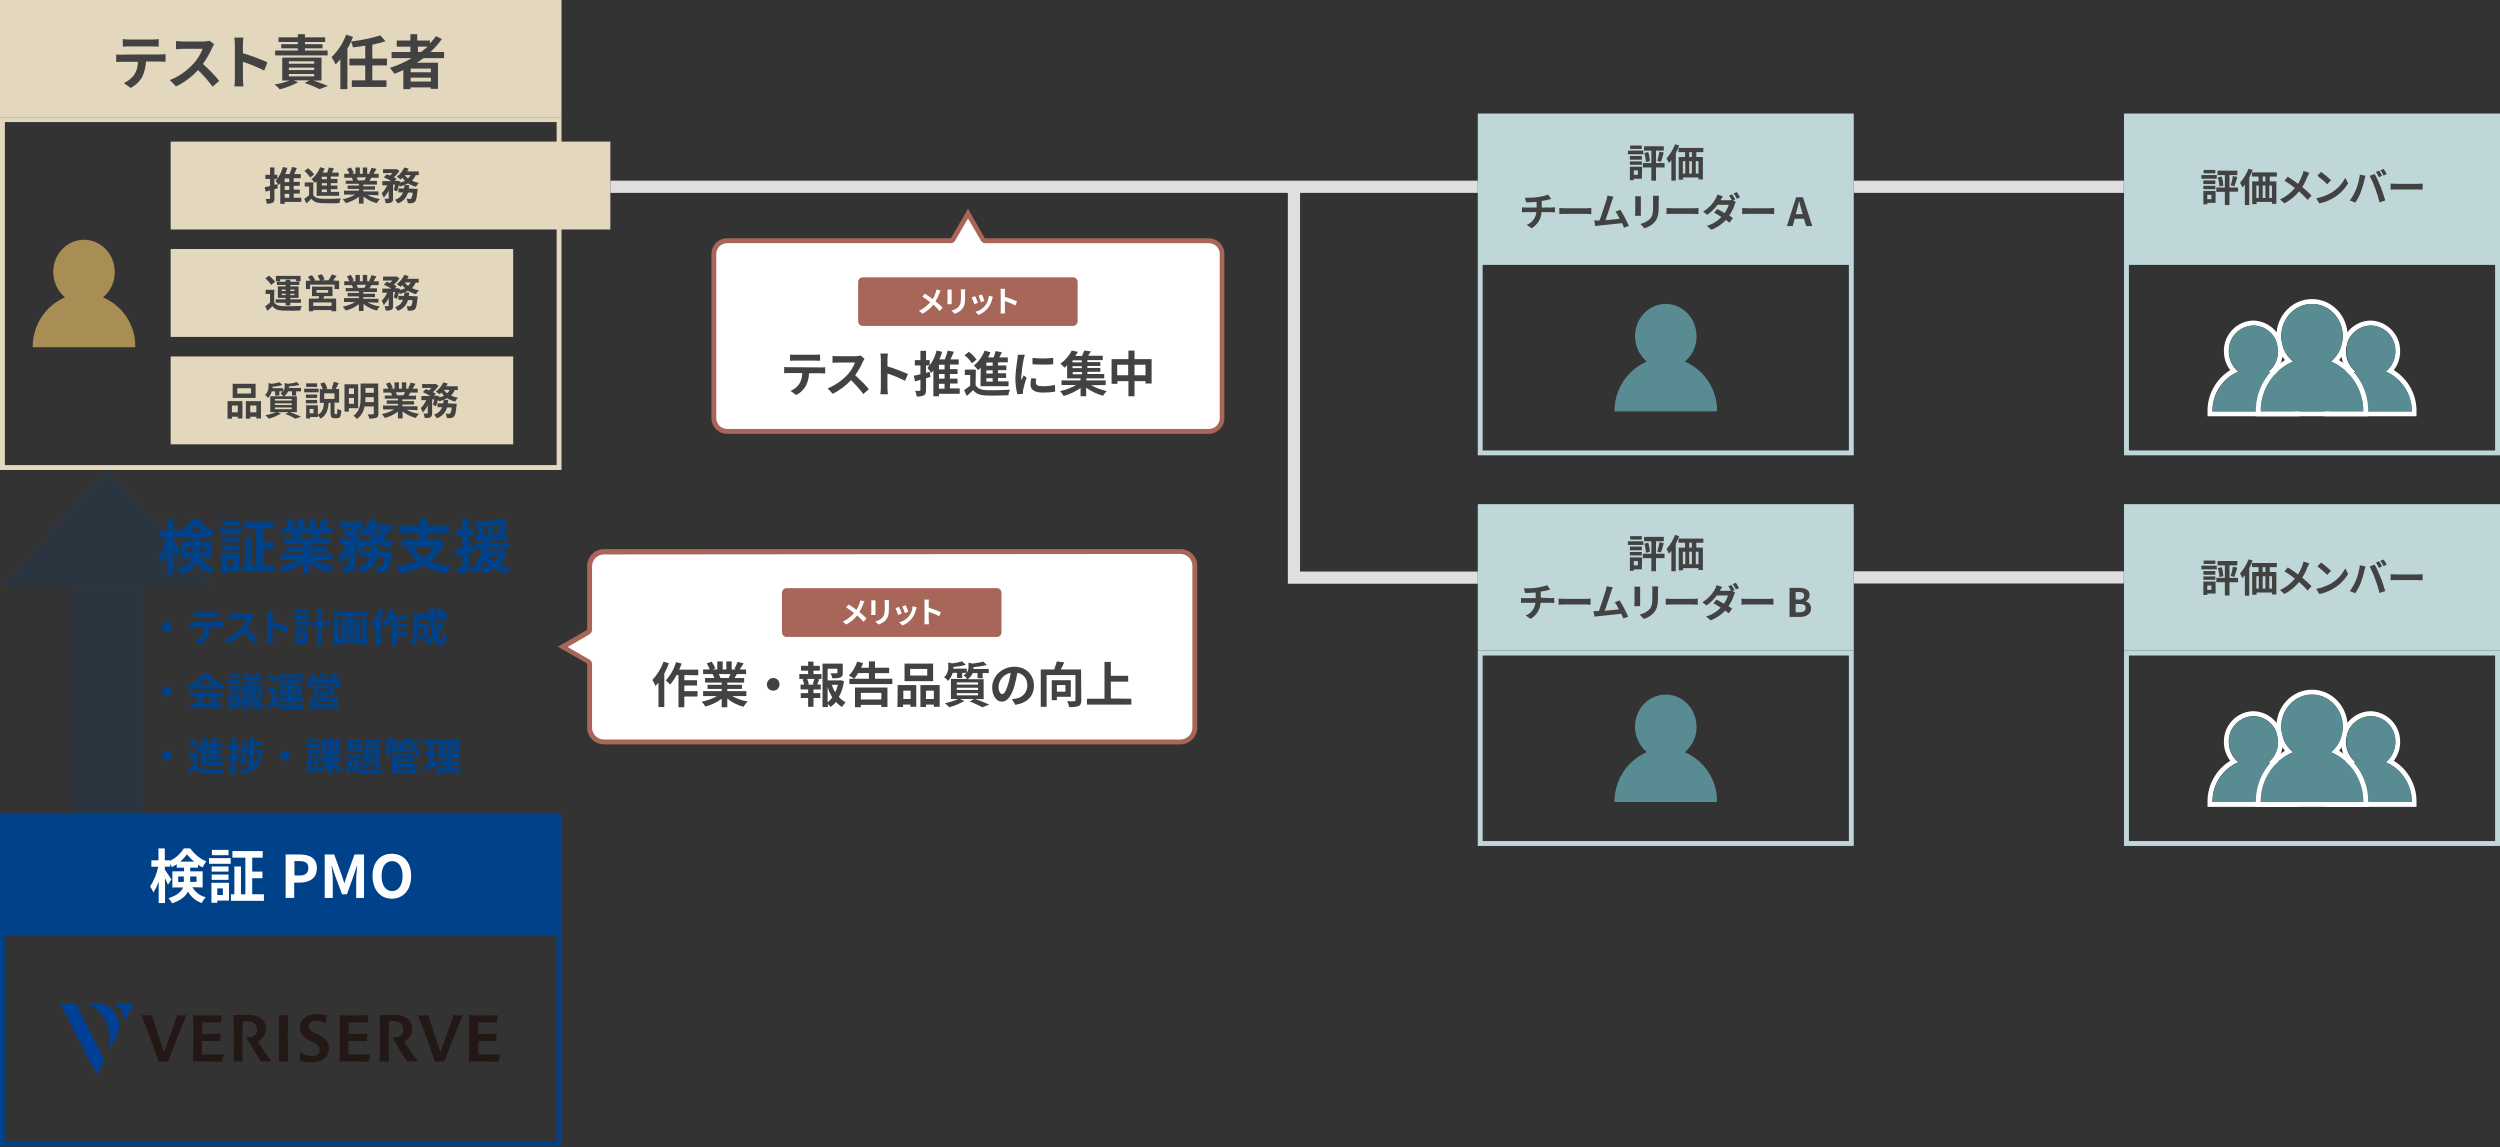 <?xml version="1.0" encoding="utf-8"?>
<!-- Generator: Adobe Illustrator 27.8.1, SVG Export Plug-In . SVG Version: 6.00 Build 0)  -->
<svg version="1.1" id="_レイヤー_1" xmlns="http://www.w3.org/2000/svg" xmlns:xlink="http://www.w3.org/1999/xlink" x="0px"
	 y="0px" viewBox="0 0 1024 470" style="enable-background:new 0 0 1024 470;" xml:space="preserve">
<rect x="0" y="0" width="1024" height="470" fill="#333333" stroke="none"/>
<style type="text/css">
	.st0{opacity:0.15;}
	.st1{fill:#00428A;}
	.st2{fill:#FFFFFF;}
	.st3{fill:#A76657;}
	.st4{fill:#E3D7BE;}
	.st5{fill:#424242;}
	.st6{fill:none;stroke:#DFDFDF;stroke-width:5;}
	.st7{fill:#A88D55;}
	.st8{fill:#BFD7D9;}
	.st9{fill:#588C92;}
	.st10{fill:#004097;}
	.st11{fill:#231815;}
</style>
<g class="st0">
	<rect x="29.6" y="240.1" class="st1" width="29.3" height="100"/>
</g>
<g class="st0">
	<polygon class="st1" points="44.2,192.5 0.2,240.1 88.2,240.1 	"/>
</g>
<path class="st2" d="M297.8,176.6c-3,0-5.4-2.4-5.4-5.4V104c0-3,2.4-5.4,5.4-5.4h91.7c0.4,0,0.7-0.2,0.9-0.5l6.1-10.6l6.1,10.6
	c0.2,0.3,0.5,0.5,0.9,0.5h91.7c3,0,5.4,2.4,5.4,5.4v67.3c0,3-2.4,5.4-5.4,5.4L297.8,176.6z"/>
<path class="st3" d="M396.5,89.5l5.3,9.1c0.4,0.6,1,1,1.7,1h91.7c2.4,0,4.4,2,4.4,4.4v67.3c0,2.4-2,4.4-4.4,4.4H297.8
	c-2.4,0-4.4-2-4.4-4.4V104c0-2.4,2-4.4,4.4-4.4h91.7c0.7,0,1.4-0.4,1.7-1L396.5,89.5 M396.5,85.5l-7,12.1h-91.7
	c-3.5,0-6.4,2.8-6.4,6.4v67.3c0,3.5,2.8,6.4,6.4,6.4h197.3c3.5,0,6.4-2.8,6.4-6.4V104c0-3.5-2.8-6.4-6.4-6.4h-91.7L396.5,85.5
	C396.5,85.5,396.5,85.5,396.5,85.5z"/>
<path class="st1" d="M82.4,228.5c1.2,2.1,3.2,3.6,5.5,4.1c-0.7,0.7-1.3,1.5-1.6,2.4c-2.4-0.8-4.5-2.5-5.7-4.7
	c-1,1.9-2.9,3.6-6.5,4.8c-0.4-0.8-0.9-1.5-1.5-2.1c3.7-1.2,5.3-2.7,6-4.4h-4.4v-6.6H79v-1.5h-3v-1.2c-0.6,0.4-1.3,0.8-2,1.2
	c-0.2-0.5-0.4-0.9-0.7-1.4v1.2h-2.2v1.2c0.6,0.8,2.3,3.4,2.7,4l-1.4,2.2c-0.3-0.7-0.7-1.7-1.2-2.7v10.2h-2.6V226
	c-0.5,1.6-1.3,3.2-2.2,4.6c-0.3-0.9-0.8-1.7-1.3-2.5c1.6-2.5,2.7-5.2,3.3-8.1h-2.8v-2.6h2.9v-4.9h2.6v4.9h2.2v0.2
	c2.3-1.2,4.2-2.9,5.6-5.1h2.6c1.7,2.3,3.9,4.2,6.6,5.3c-0.6,0.8-1.1,1.6-1.5,2.5c-0.7-0.3-1.3-0.7-1.9-1.1v1.2h-3.2v1.5h5.1v6.6
	L82.4,228.5z M79,226.3c0-0.3,0-0.6,0-0.8V224h-2.4v2.3L79,226.3z M83.2,217.9c-1.1-0.9-2.1-1.9-2.9-3c-0.8,1.1-1.7,2.1-2.8,3H83.2z
	 M81.6,224v1.5c0,0.2,0,0.5,0,0.7h2.6V224L81.6,224z"/>
<path class="st1" d="M89.9,216.5h8.9v2.3h-8.9V216.5z M98.1,233.9h-4.8v0.9h-2.4v-8.2h7.2C98.1,226.7,98.1,233.9,98.1,233.9z
	 M97.9,222.1H91v-2.1h6.9V222.1z M91,223.3h6.9v2.2H91V223.3z M97.9,215.4h-6.8v-2.2h6.8L97.9,215.4z M93.3,228.9v2.7h2.3v-2.7
	L93.3,228.9z M112.4,231.4v2.7H98.9v-2.7h1.5V220h2.7v11.4h1.8v-15h-5.3v-2.7h12.4v2.7h-4.3v5.7h4.2v2.7h-4.2v6.6L112.4,231.4z"/>
<path class="st1" d="M129.3,229.4c2.3,1.3,4.9,2.2,7.6,2.6c-0.7,0.8-1.4,1.7-1.9,2.6c-3-0.7-5.7-2.1-8.1-4.1v4.3h-2.8v-4.2
	c-2.4,1.8-5.1,3.1-8,3.9c-0.5-0.9-1.1-1.7-1.8-2.4c2.7-0.5,5.2-1.5,7.6-2.8H115V227h9.2V226h-6.9v-2.1h6.9v-1.1H116v-2.2h4.6
	c-0.2-0.6-0.5-1.3-0.8-1.9l0.3,0h-5v-2.3h3.2c-0.4-1-0.9-2-1.5-3l2.4-0.8c0.7,1.1,1.3,2.2,1.8,3.4l-1.2,0.4h2.2v-3.9h2.7v3.9h1.8
	v-3.9h2.7v3.9h2.1l-0.9-0.3c0.6-1.1,1.1-2.3,1.5-3.5l3,0.7c-0.7,1.1-1.3,2.2-1.9,3h3.1v2.3h-4.5c-0.4,0.7-0.8,1.3-1.1,1.9h4.7v2.2
	H127v1.1h7.2v2.1H127v1.1h9.3v2.4L129.3,229.4z M122.8,218.7c0.3,0.6,0.6,1.2,0.8,1.8l-0.4,0.1h4.5c0.3-0.6,0.6-1.3,0.8-1.9H122.8z"
	/>
<path class="st1" d="M159.3,217.2c-0.6,1.3-1.4,2.5-2.4,3.5c1.4,0.7,2.9,1.1,4.4,1.4c-0.7,0.7-1.3,1.5-1.8,2.4
	c-1.7-0.4-3.4-1.1-4.9-2.1c-1.5,0.9-3.2,1.6-4.9,2c-0.2-0.4-0.4-0.7-0.7-1c-0.3,1.4-0.7,2.7-1.2,4l-1.9-0.9c0.3-1.1,0.6-2.2,0.8-3.3
	h-1.3v8.4c0,1.3-0.2,2.1-1,2.5c-1.1,0.4-2.2,0.6-3.4,0.5c-0.1-0.9-0.4-1.9-0.8-2.7c0.9,0,1.8,0,2.2,0c0.3,0,0.4-0.1,0.4-0.4v-5.1
	c-0.7,1.7-1.7,3.2-3,4.4c-0.3-1-0.8-1.9-1.3-2.8c1.5-1.4,2.6-3.1,3.4-4.9h-3v-2.5h5.5c-1.5-0.9-3-1.7-4.6-2.3l1.8-1.8
	c0.6,0.2,1.2,0.5,1.9,0.8c0.5-0.5,1-1,1.5-1.5h-5.8v-2.4h7.8l0.4-0.1l1.8,1.2c-1,1.5-2.1,2.8-3.5,4c0.6,0.3,1.2,0.7,1.8,1.1
	l-1.2,1.2h1.2l0.4-0.1l1.7,0.6l-0.1,0.6c1-0.3,2-0.6,2.9-1.1c-0.6-0.6-1.2-1.3-1.7-2c-0.3,0.4-0.7,0.7-1.1,1
	c-0.7-0.6-1.5-1.1-2.3-1.6c2-1.5,3.6-3.4,4.6-5.7l2.7,0.7c-0.3,0.6-0.6,1.1-0.9,1.7h7.1v2.4L159.3,217.2z M160.4,225.8
	c0,0,0,0.7-0.1,1.1c-0.4,4.2-0.8,6-1.5,6.8c-0.5,0.5-1.1,0.8-1.8,0.8c-0.9,0.1-1.8,0.1-2.7,0c-0.1-0.9-0.3-1.8-0.8-2.6
	c0.7,0.1,1.4,0.1,2.1,0.1c0.3,0,0.6-0.1,0.8-0.3c0.3-0.3,0.6-1.3,0.9-3.6h-2.8c-0.8,3.2-3.2,5.7-6.3,6.7c-0.4-0.8-1-1.6-1.7-2.2
	c2.9-1.1,4.3-2.6,5-4.5h-2.9v-2.4h3.5c0.1-0.7,0.2-1.4,0.2-2.1h2.9c-0.1,0.7-0.1,1.4-0.2,2.1L160.4,225.8z M152.6,217.2
	c0.6,0.8,1.2,1.5,2,2c0.6-0.6,1.2-1.3,1.6-2H152.6z"/>
<path class="st1" d="M182,222.2c-1.1,3.1-3.1,5.7-5.6,7.7c2.7,1.2,5.6,1.9,8.5,2.2c-0.7,0.9-1.3,1.8-1.8,2.8
	c-3.4-0.4-6.6-1.4-9.6-3.1c-3,1.5-6.2,2.5-9.6,3c-0.4-1-0.9-1.9-1.6-2.8c2.9-0.3,5.8-1.1,8.5-2.2c-1.6-1.5-3-3.2-4-5.2l2.1-0.7h-4.4
	v-2.8h7.5v-2.8h-8.7v-2.8h8.7v-3.1h3v3.1h8.8v2.8H175v2.8h4.5l0.5-0.1L182,222.2z M169.6,224c1,1.8,2.4,3.3,4,4.4
	c1.7-1.1,3.2-2.6,4.2-4.4H169.6z"/>
<path class="st1" d="M194.4,225.9c-0.8,0.2-1.6,0.5-2.4,0.7v5.3c0,1.3-0.2,2-1,2.5c-1,0.5-2.2,0.7-3.3,0.5c-0.1-0.9-0.4-1.8-0.7-2.6
	c0.7,0,1.3,0,2,0c0.3,0,0.4-0.1,0.4-0.4v-4.5L187,228l-0.4-2.8c0.8-0.2,1.8-0.4,2.8-0.7v-4.9h-2.5V217h2.5v-4.5h2.6v4.5h2.2v2.6H192
	v4.2l2-0.5L194.4,225.9z M207.5,226.2c-0.5,1.9-1.4,3.7-2.8,5.1c1.5,0.6,3,1.1,4.6,1.3c-0.7,0.7-1.2,1.5-1.7,2.3
	c-1.8-0.4-3.5-1-5.1-1.8c-1.4,0.8-2.9,1.5-4.5,1.9c-0.4-0.8-0.9-1.5-1.5-2.1c1.4-0.3,2.7-0.7,3.9-1.3c-0.7-0.6-1.3-1.2-1.8-1.9
	c-0.9,2.1-2.5,4-4.4,5.3c-0.5-0.8-1.1-1.5-1.8-2.1c3.2-1.9,4.4-5,4.9-8.1h-2.9v-2.3h3.2c0-0.4,0-0.8,0.1-1.1h-2.8V219h1.5
	c-0.2-0.9-0.5-1.7-0.9-2.6l2.1-0.6c0.4,0.9,0.9,2,1.1,2.8l-1.3,0.4h2.8c-0.1-1-0.3-2-0.5-3l2.2-0.4c0.3,1,0.5,1.9,0.6,2.9l-2.2,0.5
	h3c0.7-1.2,1.4-2.5,1.9-3.9c-3.4,0.4-6.7,0.6-10.1,0.7c-0.1-0.7-0.3-1.4-0.6-2.1c4-0.1,8.1-0.5,12.1-1.2l1.6,2.1
	c-0.9,0.2-1.9,0.3-3,0.5l2.6,0.8c-0.6,1.1-1.3,2.2-2,3.1h2.3v2.2h-7.7c0,0.4,0,0.7-0.1,1.1h8.5v2.3h-8.8c-0.1,0.3-0.1,0.6-0.2,0.9
	h5.7l0.5-0.1L207.5,226.2z M200.2,227.7c0.6,0.9,1.5,1.8,2.4,2.4c0.7-0.7,1.3-1.5,1.8-2.4H200.2z"/>
<path class="st1" d="M68.4,254.7c1.1,0,2,0.9,2,2c0,1.1-0.9,2-2,2s-2-0.9-2-2l0,0C66.4,255.7,67.3,254.7,68.4,254.7z"/>
<path class="st1" d="M89.8,254.8c0.5,0,1,0,1.5-0.1v2.1c-0.4,0-1,0-1.5,0H86c0,1.4-0.4,2.8-1,4.1c-0.7,1.3-1.9,2.4-3.2,3.1l-1.9-1.4
	c1.2-0.5,2.2-1.3,2.9-2.3c0.6-1.1,1-2.3,1-3.5h-4.4c-0.5,0-1.1,0-1.5,0.1v-2.1c0.5,0,1,0.1,1.5,0.1
	C79.3,254.8,89.8,254.8,89.8,254.8z M81.4,252.6c-0.6,0-1.2,0-1.7,0.1v-2.1c0.6,0.1,1.1,0.1,1.7,0.1h6.4c0.6,0,1.2,0,1.7-0.1v2.1
	c-0.6,0-1.2-0.1-1.7-0.1L81.4,252.6z"/>
<path class="st1" d="M104.1,252c-0.2,0.3-0.4,0.6-0.6,1c-0.7,1.6-1.5,3-2.5,4.4c1.6,1.4,3.1,2.9,4.5,4.6l-1.8,1.6
	c-1.2-1.6-2.6-3.1-4-4.5c-1.7,1.8-3.8,3.4-6,4.5l-1.6-1.7c2.5-1,4.7-2.6,6.6-4.6c1-1.1,1.8-2.5,2.4-3.9h-5.4c-0.7,0-1.6,0.1-1.9,0.1
	v-2.3c0.6,0.1,1.3,0.1,1.9,0.1h5.6c0.6,0,1.1-0.1,1.7-0.2C102.8,251,104.1,252,104.1,252z"/>
<path class="st1" d="M117.4,259.2c-1.9-0.9-3.8-1.7-5.8-2.4v4.5c0,0.5,0.1,1.6,0.1,2.2h-2.5c0.1-0.7,0.2-1.5,0.2-2.2v-9.2
	c0-0.6-0.1-1.3-0.2-1.9h2.5c-0.1,0.6-0.1,1.3-0.1,1.9v2.4c2.3,0.7,4.5,1.5,6.7,2.5C118.3,257,117.4,259.2,117.4,259.2z"/>
<path class="st1" d="M126.7,253.5h-6.5V252h6.5V253.5z M126,263.4h-3.5v0.6h-1.6v-5.5h5.1L126,263.4z M120.9,254.2h5.1v1.5h-5.1
	C120.9,255.6,120.9,254.2,120.9,254.2z M120.9,256.4h5.1v1.4h-5.1C120.9,257.8,120.9,256.4,120.9,256.4z M126,251.2H121v-1.4h5.1
	C126.1,249.8,126,251.2,126,251.2z M122.5,260.1v1.8h1.8v-1.8H122.5z M135.2,256.5h-3.3v7.7h-1.9v-7.7h-3.3v-1.9h3.3v-5.3h1.9v5.3
	h3.3L135.2,256.5z"/>
<path class="st1" d="M150.7,250.3v1.8h-6.3v1.3h2.9v7.3h-7.6v-7.3h2.8V252h-6.1v-1.8L150.7,250.3z M148.4,253.1h1.8v11.1h-1.8v-0.9
	h-9.7v0.9h-1.9v-11.2h1.9v8.4h9.7V253.1z M141.3,256.2h1.4v-1.3h-1.4L141.3,256.2z M141.3,259h1.4v-1.4h-1.4L141.3,259z
	 M145.7,254.9h-1.4v1.3h1.4V254.9z M145.7,257.7h-1.4v1.4h1.4V257.7z"/>
<path class="st1" d="M157.5,249.9c-0.4,1.1-0.9,2.3-1.5,3.3v11H154v-8c-0.3,0.4-0.7,0.8-1,1.2c-0.3-0.7-0.6-1.4-1.1-2
	c1.6-1.7,2.9-3.8,3.6-6L157.5,249.9z M162.5,253.7v1.7h4.1v1.7h-4.1v1.8h4.4v1.8h-4.4v3.6h-2v-10.5H160c-0.6,1.1-1.3,2.1-2.1,3.1
	c-0.5-0.5-0.9-0.9-1.5-1.3c1.6-1.7,2.7-3.8,3.4-6l1.8,0.5c-0.2,0.7-0.5,1.3-0.8,2h6.2v1.8L162.5,253.7z"/>
<path class="st1" d="M182,254.9c-0.6,2-1.5,3.8-2.8,5.5c0.5,1.2,1,1.8,1.5,1.8c0.4,0,0.6-0.8,0.7-2.8c0.5,0.5,1,0.8,1.6,1.1
	c-0.3,3-0.9,3.7-2.4,3.7c-1.1,0-2-0.8-2.7-2.1c-0.8,0.8-1.7,1.6-2.7,2.2c-0.4-0.6-0.9-1.1-1.4-1.6c1.2-0.7,2.3-1.5,3.3-2.6
	c-0.6-2.1-1-4.3-1.1-6.5h-4.6v1.7h4c0,0,0,0.5,0,0.7c0,3.4-0.1,4.8-0.5,5.2c-0.3,0.4-0.7,0.6-1.1,0.6c-0.6,0.1-1.2,0.1-1.8,0
	c0-0.6-0.2-1.2-0.5-1.8c0.6,0,1.1,0.1,1.4,0.1c0.2,0,0.4,0,0.5-0.2c0.2-0.2,0.2-1,0.3-3h-2.1c-0.1,2.3-0.4,5.5-1.7,7.4
	c-0.5-0.5-1-0.9-1.6-1.3c1.2-1.9,1.3-4.7,1.3-6.8v-4.7h6.5c0-0.8-0.1-1.6-0.1-2.4h2c0,0.8,0,1.6,0,2.4h2.4c-0.7-0.5-1.3-1-2-1.4
	l1.2-1.1c0.9,0.5,1.8,1,2.6,1.7l-0.8,0.8h1.7v1.9H178c0.1,1.5,0.3,2.9,0.6,4.4c0.7-1.1,1.2-2.3,1.5-3.6L182,254.9z"/>
<path class="st1" d="M68.4,281.1c1.1,0,2,0.9,2,2c0,1.1-0.9,2-2,2s-2-0.9-2-2l0,0C66.4,282.1,67.3,281.1,68.4,281.1z"/>
<path class="st1" d="M80.7,281.1c-0.9,0.6-1.8,1.1-2.7,1.6c-0.3-0.6-0.7-1.1-1.1-1.6c2.6-1.2,4.8-3,6.5-5.4h2
	c1.7,2.3,4.1,4.1,6.8,5.1c-0.5,0.5-0.9,1.1-1.2,1.7c-0.9-0.4-1.8-1-2.7-1.6v1.3h-7.5V281.1z M77.9,283.6h13.2v1.8h-7.2
	c-0.5,0.9-1,1.9-1.5,2.8c1.5,0,3.2-0.1,4.8-0.2c-0.5-0.6-1-1.1-1.6-1.6l1.7-0.9c1.4,1.2,2.6,2.6,3.7,4.1l-1.8,1.1
	c-0.2-0.3-0.4-0.7-0.6-1c-3.8,0.2-7.7,0.4-10.4,0.5l-0.3-1.9l2.4-0.1c0.5-0.9,0.9-1.9,1.2-2.9h-3.7
	C77.9,285.3,77.9,283.6,77.9,283.6z M87.5,280.5c-1.2-0.8-2.2-1.8-3.1-3c-0.8,1.1-1.8,2.1-2.9,3H87.5z"/>
<path class="st1" d="M98.3,279.9h-5.3v-1.5h5.3C98.3,278.4,98.3,279.9,98.3,279.9z M97.9,289.8h-2.8v0.6h-1.5V285h4.3L97.9,289.8z
	 M93.7,280.6H98v1.5h-4.2C93.7,282,93.7,280.6,93.7,280.6z M93.7,282.8H98v1.4h-4.2C93.7,284.2,93.7,282.8,93.7,282.8z M97.9,277.6
	h-4.1v-1.4h4.1C97.9,276.2,97.9,277.6,97.9,277.6z M95.1,286.5v1.8h1.3v-1.8H95.1z M107.3,286.9c-0.4,0.6-1,1.2-1.6,1.7
	c0.1,0.3,0.5,0.6,0.8,0.6c0.2,0,0.4-0.4,0.4-1.3c0.3,0.3,0.7,0.5,1.1,0.7c-0.2,1.5-0.7,2.1-1.7,2.1c-0.8,0-1.5-0.4-1.9-1.1
	c-0.5,0.3-1.1,0.6-1.6,0.9c-0.3-0.4-0.6-0.7-0.9-1c0.7-0.3,1.4-0.7,2-1.1c-0.2-0.7-0.4-1.5-0.5-2.3h-1.6v0.6l1.3-0.1l0,1.3l-1.3,0.2
	v1.1c0,0.7-0.1,1.1-0.6,1.3c-0.7,0.2-1.4,0.3-2.1,0.2c-0.1-0.5-0.3-0.9-0.5-1.3c0.5,0,1.2,0,1.3,0c0.2,0,0.3-0.1,0.3-0.2v-0.8
	c-0.7,0.1-1.3,0.2-1.9,0.2l-0.2-1.5c0.6,0,1.3-0.1,2.1-0.2v-0.8h-2v-1.4h2V284c-0.5,0.1-1,0.1-1.5,0.1c-0.1-0.4-0.2-0.8-0.4-1.1
	c1.3-0.1,2.6-0.3,3.9-0.7l1,1.1c0-0.3,0-0.6,0-0.9h1.6c0,0.8,0,1.5,0,2.1h1.6c-0.4-0.6-0.9-1.1-1.5-1.5l1.1-0.8
	c0.6,0.4,1.2,0.9,1.6,1.5l-1,0.8h1.1v1.4H105c0.1,0.4,0.1,0.8,0.2,1.2c0.3-0.3,0.6-0.6,0.8-1L107.3,286.9z M102.2,278.4h-3.4v-1.3
	h1.7c-0.2-0.3-0.4-0.7-0.6-1l1.3-0.5c0.4,0.5,0.7,0.9,0.9,1.5h2c0.3-0.5,0.5-1,0.7-1.5l1.7,0.4c-0.3,0.4-0.5,0.8-0.8,1.1h1.7v1.3
	H104v0.6h3v1.2h-3v0.6h3.9v1.4h-9.5v-1.4h3.9v-0.6h-2.8V279h2.8C102.2,279,102.2,278.4,102.2,278.4z M103.3,284.7
	c0-0.4,0-0.8-0.1-1.2c-0.4,0.1-0.9,0.2-1.4,0.3v0.9H103.3z"/>
<path class="st1" d="M113.2,287c0.6,1.1,1.7,1.5,3.4,1.6c1.9,0.1,5.7,0,7.9-0.1c-0.3,0.6-0.5,1.2-0.6,1.9c-2,0.1-5.4,0.1-7.3,0
	c-1.9-0.1-3.2-0.5-4.1-1.8c-0.6,0.6-1.3,1.2-2.1,1.9l-0.9-1.9c0.7-0.4,1.4-0.9,2-1.5v-3.5h-1.8v-1.7h3.6
	C113.2,281.9,113.2,287,113.2,287z M112,279.9c-0.7-1-1.5-1.9-2.4-2.7l1.5-1.1c0.9,0.7,1.8,1.6,2.5,2.5L112,279.9z M118,287.2h-4.1
	v-1.4h4.1v-0.6h-3.2v-4.7h3.2V280h-3.6v-1.3h3.6v-0.8h1.9v0.8h3.7v1.3h-3.7v0.6h3.4v4.7h-3.4v0.6h4.4v1.4h-4.4v1.1H118L118,287.2z
	 M115.6,278.4H114v-2.2H124v2.2h-1.8v-0.8h-6.6V278.4z M116.3,282.4h1.6v-0.6h-1.6C116.3,281.7,116.3,282.4,116.3,282.4z M118,284.1
	v-0.6h-1.6v0.6H118z M119.8,281.7v0.6h1.7v-0.6H119.8z M121.5,283.5h-1.7v0.6h1.7V283.5z"/>
<path class="st1" d="M139.5,278.2v3.4h-1.8v-1.8h-10v1.8H126v-3.4h1.9c-0.3-0.5-0.7-1.1-1.1-1.6l1.6-0.7c0.6,0.6,1,1.3,1.4,2
	l-0.5,0.2h2.5c-0.3-0.7-0.6-1.3-1-2l1.7-0.6c0.5,0.7,0.9,1.4,1.2,2.1l-1.1,0.4h2.6c0.6-0.7,1-1.6,1.4-2.4l2,0.6
	c-0.5,0.6-0.9,1.2-1.4,1.8L139.5,278.2z M133.5,284.5c-0.1,0.4-0.3,0.7-0.4,1h5.3v5.2h-1.9v-0.5H129v0.5h-1.8v-5.2h4
	c0.1-0.3,0.2-0.7,0.2-1h-2.9v-3.9h8.4v3.9L133.5,284.5L133.5,284.5z M136.5,287.1H129v1.4h7.5V287.1z M130.3,283.1h4.8V282h-4.8
	V283.1z"/>
<path class="st1" d="M68.4,307.5c1.1,0,2,0.9,2,2c0,1.1-0.9,2-2,2s-2-0.9-2-2l0,0C66.4,308.5,67.3,307.5,68.4,307.5z"/>
<path class="st1" d="M80.7,313.4c0.6,1.1,1.7,1.5,3.4,1.6c1.9,0.1,5.7,0,7.9-0.1c-0.3,0.6-0.5,1.2-0.6,1.9c-2,0.1-5.4,0.1-7.3,0
	c-1.9-0.1-3.2-0.5-4.1-1.8c-0.6,0.6-1.3,1.2-2.1,1.9l-0.9-1.9c0.7-0.4,1.4-0.9,2-1.5v-3.5h-1.8v-1.7h3.6
	C80.7,308.3,80.7,313.4,80.7,313.4z M79.6,306.3c-0.7-1-1.5-1.9-2.4-2.7l1.5-1.1c0.9,0.7,1.8,1.6,2.5,2.5L79.6,306.3z M82.4,307.7
	c-0.3,0.3-0.6,0.6-0.9,0.8c-0.4-0.5-0.9-1-1.4-1.5c1.6-1.3,2.8-3,3.5-4.9l1.9,0.5c-0.2,0.6-0.5,1.1-0.8,1.7h1.8
	c0.3-0.7,0.5-1.4,0.7-2.1l2.1,0.4c-0.3,0.6-0.6,1.2-0.9,1.7h2.8v1.6h-3.2v1h2.7v1.5h-2.7v1.1h2.7v1.5h-2.7v1.1h3.4v1.6h-9.2
	L82.4,307.7z M86.3,306h-2.1v1h2.1V306z M86.3,308.5h-2.1v1.1h2.1V308.5z M86.3,311.1h-2.1v1.1h2.1V311.1z"/>
<path class="st1" d="M108,306.8v1.7h-4v3.2c0,0.8-0.1,1.3-0.7,1.6c-0.7,0.2-1.5,0.3-2.2,0.3c0-0.6-0.2-1.1-0.4-1.7
	c0.5,0,1.1,0,1.3,0c0.2,0,0.2-0.1,0.2-0.2v-3.2h-4.1v-1.6h-1.4v2.3l1.3-0.4l0.2,1.7c-0.5,0.2-1,0.3-1.5,0.5v4c0,0.9-0.1,1.4-0.6,1.7
	c-0.7,0.3-1.5,0.4-2.2,0.4c-0.1-0.6-0.2-1.2-0.5-1.8c0.4,0,0.9,0,1.3,0c0.2,0,0.3-0.1,0.3-0.3v-3.5c-0.5,0.2-1.1,0.3-1.5,0.4
	l-0.4-1.8c0.5-0.1,1.2-0.3,1.9-0.5v-2.8h-1.7v-1.7H95v-3h1.7v3h1.5v1.7h1.2v-3.1h1.7v3.1h1.2v-4.7h1.8v1.7h3.2v1.6H104v1.4H108z
	 M101.4,309.5c-0.4,1.4-1.2,2.6-2.3,3.6c-0.4-0.4-0.9-0.7-1.4-1.1c0.9-0.8,1.6-1.8,2-2.9C99.7,309.1,101.4,309.5,101.4,309.5z
	 M107.4,309.8c-1.1,4.4-3.6,6.3-8.3,7.3c-0.2-0.6-0.5-1.1-0.9-1.6c4.3-0.7,6.5-2.4,7.5-6.1C105.7,309.4,107.4,309.8,107.4,309.8z"/>
<path class="st1" d="M116.7,307.5c1.1,0,2,0.9,2,2c0,1.1-0.9,2-2,2s-2-0.9-2-2l0,0C114.6,308.5,115.5,307.5,116.7,307.5z"/>
<path class="st1" d="M131,306.3h-5.8v-1.5h5.8V306.3z M137.2,311.8c0.8,1.2,1.9,2.3,3.1,3.1c-0.5,0.4-0.9,0.9-1.3,1.4
	c-1-0.9-1.9-1.9-2.6-3v3.6h-1.9v-3.5c-0.7,1.1-1.7,2.1-2.8,2.9c-0.3-0.5-0.7-1-1.2-1.4v1.2h-3.2v0.6h-1.6v-5.5h4.7v3.6
	c1.3-0.8,2.4-1.8,3.2-3.1h-2.6v-1.7h3.4v-0.9h-2.9v-6.5h7.9v6.5h-3.1v0.9h3.4v1.7L137.2,311.8z M130.6,308.4h-4.7V307h4.7V308.4z
	 M125.9,309.2h4.7v1.4h-4.7V309.2z M130.5,304H126v-1.4h4.6V304z M129,312.9h-1.6v1.8h1.6V312.9z M133.3,305.2h1.3v-1h-1.3V305.2z
	 M133.3,307.7h1.3v-1h-1.3V307.7z M137.7,304.2h-1.4v1h1.4V304.2z M137.7,306.7h-1.4v1h1.4V306.7z"/>
<path class="st1" d="M146.3,314.9c1.2,0.3,2.4,0.4,3.6,0.4c1.1,0,5.5,0,6.8-0.1c-0.3,0.5-0.5,1-0.6,1.6h-6.2c-3,0-5-0.3-6.3-2
	c-0.2,0.9-0.6,1.7-1.1,2.5c-0.3-0.5-0.7-0.9-1.1-1.3c0.9-1.1,1.1-3,1.1-4.9h1.5c0,0.6,0,1.2-0.1,1.7c0.2,0.5,0.5,0.9,0.8,1.3v-3.6
	h-3v-1.4h7.2v1.4h-2.6v1.3h2.3v1.4h-2.3L146.3,314.9z M148.2,308h-5.7v-5.3h5.7L148.2,308z M146.4,304h-2.3v0.8h2.3V304z M146.4,306
	h-2.3v0.8h2.3V306z M152.1,312.8c-0.8,1-1.7,1.7-2.8,2.3c-0.4-0.4-0.8-0.8-1.2-1.1c0.9-0.4,1.8-1,2.5-1.7L152.1,312.8z M151.3,305
	c0.1-0.3,0.2-0.6,0.3-0.9h-2.8v-1.3h7.3v1.3h-2.8l-0.4,0.9h2.7v7.3h-6.4V305L151.3,305z M153.9,306.3H151v0.7h2.9V306.3z
	 M153.9,308.2H151v0.7h2.9V308.2z M153.9,310.2H151v0.8h2.9V310.2z M154.1,312.3c0.9,0.6,1.6,1.2,2.3,2l-1.4,0.8
	c-0.7-0.8-1.4-1.5-2.3-2.1L154.1,312.3z"/>
<path class="st1" d="M172.3,304.7h-2.6c0.3,0.3,0.5,0.7,0.7,1.1l-1.8,0.5c-0.3-0.6-0.6-1.1-1-1.6h-0.9c-0.3,0.3-0.6,0.7-0.9,1v0.9
	h6.1v3.2h-1.9V308h-10.2v1.7h-1.8v-3.2h5.9v-1.1h0.7c-0.3-0.2-0.6-0.3-0.8-0.4c0.1-0.1,0.3-0.2,0.4-0.3h-1.9
	c0.2,0.3,0.4,0.7,0.5,1.1l-1.7,0.5c-0.2-0.5-0.4-1-0.7-1.5h-0.3c-0.4,0.5-0.8,1.1-1.3,1.5c-0.5-0.4-1-0.7-1.6-1c1-0.9,1.8-2,2.4-3.2
	l1.8,0.5c-0.1,0.3-0.2,0.5-0.4,0.8h3.6v1.1c0.6-0.7,1.2-1.5,1.5-2.3l1.8,0.4c-0.1,0.3-0.2,0.5-0.4,0.8h4.6L172.3,304.7z
	 M162.4,312.9h8.2v4.1h-1.9v-0.4h-6.3v0.4h-1.8v-8.4h8.8v3.6h-7L162.4,312.9z M162.4,310v0.8h5.1V310H162.4z M162.4,314.3v0.9h6.3
	v-0.9H162.4z"/>
<path class="st1" d="M179.2,313.9c-1.8,0.6-3.7,1.2-5.2,1.7l-0.4-1.9c0.6-0.1,1.2-0.3,2-0.5v-3.8h-1.6v-1.7h1.6v-2.8h-1.8V303h5.3
	v1.8h-1.7v2.8h1.4v1.7h-1.4v3.2c0.5-0.2,1.1-0.3,1.6-0.5L179.2,313.9z M188.7,314.8v1.7h-10.3v-1.7h4.4v-1.5h-3.3v-1.7h3.3v-1.4
	h-3.2v-7.4h8.4v7.4h-3.2v1.4h3.4v1.7h-3.4v1.5H188.7z M181.4,305.7h1.6v-1.3h-1.6L181.4,305.7z M181.4,308.6h1.6v-1.4h-1.6
	L181.4,308.6z M186.2,304.4h-1.6v1.3h1.6L186.2,304.4z M186.2,307.2h-1.6v1.4h1.6L186.2,307.2z"/>
<rect class="st4" width="230" height="48"/>
<path class="st5" d="M65.6,22.3c0.7,0,1.5-0.1,2.2-0.1v3.1c-0.6,0-1.5-0.1-2.2-0.1h-5.8c-0.1,2.1-0.6,4.2-1.5,6.2
	c-1.1,2-2.8,3.6-4.8,4.6l-2.8-2c1.7-0.7,3.2-1.9,4.3-3.4c1-1.6,1.5-3.4,1.5-5.3h-6.6c-0.7,0-1.6,0-2.3,0.1v-3.1
	c0.7,0.1,1.6,0.1,2.3,0.1C49.9,22.3,65.6,22.3,65.6,22.3z M52.9,19c-0.8,0-1.8,0-2.6,0.1V16c0.8,0.1,1.7,0.2,2.5,0.2h9.6
	c0.9,0,1.7-0.1,2.6-0.2v3.1c-0.8,0-1.8-0.1-2.6-0.1C62.6,19,52.9,19,52.9,19z"/>
<path class="st5" d="M87.7,18.1c-0.3,0.5-0.6,1-0.8,1.5c-1,2.3-2.3,4.5-3.8,6.6c2.4,2.1,4.6,4.4,6.7,6.9l-2.7,2.4
	c-1.8-2.4-3.8-4.7-6-6.8c-2.6,2.8-5.6,5.1-9,6.7l-2.5-2.6c3.8-1.5,7.1-3.9,9.8-6.9c1.5-1.7,2.8-3.7,3.6-5.9h-8.1
	c-1,0-2.3,0.1-2.8,0.2v-3.4c0.9,0.1,1.9,0.2,2.8,0.2h8.4c0.8,0,1.7-0.1,2.5-0.3L87.7,18.1z"/>
<path class="st5" d="M108.2,28.9c-2.8-1.4-5.7-2.6-8.7-3.6v6.8c0,0.7,0.1,2.4,0.2,3.3H96c0.2-1.1,0.2-2.2,0.2-3.3V18.3
	c0-1-0.1-1.9-0.2-2.9h3.7c-0.1,1-0.2,1.9-0.2,2.9v3.5c3.4,1,6.8,2.3,10,3.7C109.6,25.6,108.2,28.9,108.2,28.9z"/>
<path class="st5" d="M128.1,32.9c2.3,0.7,4.7,1.7,6.2,2.3l-3.4,1.3c-2-1-4-1.8-6.1-2.5l1.9-1.1h-6.4l1.8,0.8
	c-2.4,1.3-4.9,2.2-7.5,2.9c-0.6-0.7-1.3-1.4-2.1-2c2.1-0.3,4.2-0.9,6.2-1.6h-3.1v-9.4h16.1v9.4H128.1z M134.2,22.7h-21.5v-2h9.3
	v-0.9h-6.8v-1.7h6.8v-0.9h-7.9v-1.9h7.9v-1.3h2.9v1.3h8.3v1.9h-8.3v0.9h7.2v1.7h-7.2v0.9h9.3C134.2,20.7,134.2,22.7,134.2,22.7z
	 M118.3,26.1h10.4v-1h-10.4L118.3,26.1z M118.3,28.7h10.4v-1h-10.4L118.3,28.7z M118.3,31.3h10.4v-1h-10.4L118.3,31.3z"/>
<path class="st5" d="M152.5,26.8v6.1h5.8v2.7h-14.2v-2.7h5.5v-6.1h-6.5V24h6.5v-5.3c-1.7,0.3-3.4,0.5-5,0.7
	c-0.2-0.8-0.5-1.6-0.8-2.4c-0.4,1-0.9,2-1.5,2.9v16.6h-2.9V24.2c-0.6,0.8-1.2,1.5-1.9,2.2c-0.5-1-1-2-1.7-3c2.7-2.6,4.7-5.8,6-9.2
	l2.8,0.9c-0.3,0.6-0.5,1.3-0.8,1.9c4.1-0.5,8.1-1.3,12-2.5l2.1,2.4c-1.8,0.6-3.6,1-5.4,1.4V24h6v2.8
	C158.5,26.8,152.5,26.8,152.5,26.8z"/>
<path class="st5" d="M173.5,23.8c-0.9,0.7-1.8,1.3-2.8,1.9h8.7v10.7h-3v-0.6h-8.3v0.7h-2.9v-7.8c-1.2,0.5-2.4,1.1-3.7,1.5
	c-0.5-0.8-1.1-1.6-1.8-2.4c3.1-1,6.1-2.3,8.9-4h-8.2v-2.5h7.7v-2.2h-5.6v-2.5h5.6v-2.6h2.8v2.6h5.2v1.2c0.9-1,1.7-2,2.5-3l2.4,1.2
	c-1.4,1.9-3,3.7-4.7,5.3h5.6v2.5L173.5,23.8z M176.5,28.1h-8.3v1.5h8.3V28.1z M176.5,33.4v-1.6h-8.3v1.6L176.5,33.4z M171.2,21.3
	h1.3c0.9-0.7,1.8-1.4,2.6-2.2h-3.9L171.2,21.3z"/>
<path class="st4" d="M228,50v140.5H2V50H228 M230,48H0v144.5h230V48z"/>
<rect x="69.9" y="58" class="st4" width="180.1" height="36"/>
<path class="st5" d="M113.8,77.1c-0.5,0.1-0.9,0.3-1.4,0.4v3.8c0,0.9-0.2,1.5-0.7,1.7c-0.7,0.3-1.6,0.5-2.4,0.4
	c-0.1-0.6-0.3-1.3-0.5-1.9c0.6,0,1.3,0,1.5,0c0.2,0,0.3-0.1,0.3-0.3V78l-1.8,0.5l-0.4-1.8c0.6-0.1,1.4-0.3,2.2-0.5v-2.9h-1.9v-1.7
	h1.9v-3h1.8v3h1.2v1.7h-1.2v2.4l1.2-0.3C113.6,75.4,113.8,77.1,113.8,77.1z M123.4,82.7h-6.8v0.8h-1.8V75c-0.2,0.3-0.5,0.6-0.7,0.8
	c-0.4-0.6-0.8-1.2-1.2-1.7c1.4-1.6,2.4-3.6,3-5.7l1.8,0.4c-0.2,0.9-0.5,1.7-0.9,2.5h1.8c0.4-0.9,0.7-1.9,1-2.9l2,0.4
	c-0.4,0.8-0.7,1.7-1.1,2.5h2.7v1.7h-2.9v1.5h2.5v1.6h-2.5v1.6h2.5v1.6h-2.5V81h3.2C123.4,81,123.4,82.7,123.4,82.7z M118.5,73.1
	h-1.9v1.5h1.9V73.1z M118.5,76.2h-1.9v1.6h1.9C118.5,77.8,118.5,76.2,118.5,76.2z M116.6,81h1.9v-1.6h-1.9V81z"/>
<path class="st5" d="M128.3,79.8c0.6,1.1,1.7,1.5,3.4,1.6c1.9,0.1,5.7,0,7.9-0.1c-0.3,0.6-0.5,1.2-0.6,1.9c-2,0.1-5.4,0.1-7.3,0
	c-1.9-0.1-3.2-0.5-4.1-1.8c-0.6,0.6-1.3,1.2-2.1,1.9l-0.9-1.9c0.7-0.4,1.4-0.9,2-1.5v-3.5h-1.8v-1.7h3.6
	C128.3,74.7,128.3,79.9,128.3,79.8z M127.1,72.7c-0.7-1-1.5-1.9-2.4-2.7l1.5-1.1c0.9,0.7,1.8,1.6,2.5,2.5L127.1,72.7z M129.9,74.1
	c-0.3,0.3-0.6,0.6-0.9,0.8c-0.4-0.5-0.9-1-1.4-1.5c1.6-1.3,2.8-3,3.5-4.9l1.9,0.5c-0.2,0.6-0.5,1.1-0.8,1.7h1.8
	c0.3-0.7,0.5-1.4,0.7-2.1l2.1,0.4c-0.3,0.6-0.6,1.2-0.9,1.7h2.8v1.6h-3.2v1h2.7V75h-2.7V76h2.7v1.5h-2.7v1.1h3.4v1.6h-9.2V74.1z
	 M133.9,72.4h-2.1v1h2.1V72.4z M133.9,75h-2.1V76h2.1V75z M133.9,77.6h-2.1v1.1h2.1V77.6z"/>
<path class="st5" d="M150.5,79.8c1.6,0.9,3.3,1.5,5.1,1.7c-0.5,0.5-0.9,1.1-1.3,1.7c-2-0.5-3.8-1.4-5.4-2.7v2.9H147v-2.8
	c-1.6,1.2-3.4,2.1-5.4,2.6c-0.3-0.6-0.8-1.1-1.2-1.6c1.8-0.3,3.5-1,5.1-1.9h-4.6v-1.6h6.1v-0.7h-4.6v-1.4h4.6v-0.7h-5.4V74h3
	c-0.1-0.4-0.3-0.9-0.5-1.2l0.2,0H141v-1.6h2.1c-0.3-0.7-0.6-1.4-1-2l1.6-0.6c0.5,0.7,0.9,1.5,1.2,2.3l-0.8,0.3h1.5v-2.6h1.8v2.6h1.2
	v-2.6h1.8v2.6h1.4l-0.6-0.2c0.4-0.7,0.7-1.5,1-2.3l2,0.5c-0.4,0.7-0.9,1.5-1.2,2h2.1v1.6h-3c-0.3,0.5-0.5,0.9-0.8,1.3h3.1v1.5h-5.6
	v0.7h4.8v1.4h-4.8v0.7h6.2v1.6L150.5,79.8L150.5,79.8z M146.1,72.7c0.2,0.4,0.4,0.8,0.5,1.2l-0.3,0h3c0.2-0.4,0.4-0.8,0.6-1.3
	L146.1,72.7z"/>
<path class="st5" d="M170.3,71.7c-0.4,0.9-0.9,1.7-1.6,2.3c0.9,0.4,1.9,0.8,2.9,0.9c-0.5,0.5-0.9,1-1.2,1.6
	c-1.2-0.3-2.3-0.8-3.3-1.4c-1,0.6-2.1,1-3.3,1.3c-0.1-0.2-0.3-0.5-0.4-0.7c-0.2,0.9-0.5,1.8-0.8,2.7l-1.3-0.6
	c0.2-0.7,0.4-1.5,0.5-2.2h-0.8v5.6c0,0.9-0.1,1.4-0.7,1.7c-0.7,0.3-1.5,0.4-2.3,0.3c-0.1-0.6-0.3-1.2-0.5-1.8c0.6,0,1.2,0,1.4,0
	c0.2,0,0.3,0,0.3-0.2V78c-0.5,1.1-1.2,2.1-2,3c-0.2-0.6-0.5-1.3-0.9-1.8c1-0.9,1.7-2.1,2.3-3.3h-2v-1.7h3.7c-1-0.6-2-1.1-3.1-1.6
	l1.2-1.2c0.4,0.1,0.8,0.3,1.3,0.5c0.4-0.3,0.7-0.6,1-1h-3.8v-1.6h5.2l0.3-0.1l1.2,0.8c-0.6,1-1.4,1.9-2.3,2.6
	c0.4,0.2,0.8,0.4,1.2,0.7l-0.8,0.8h0.8l0.3-0.1l1.2,0.4l-0.1,0.4c0.7-0.2,1.3-0.4,2-0.7c-0.4-0.4-0.8-0.9-1.1-1.3
	c-0.2,0.2-0.5,0.5-0.7,0.7c-0.5-0.4-1-0.7-1.6-1.1c1.3-1,2.4-2.3,3.1-3.8l1.8,0.5c-0.2,0.4-0.4,0.8-0.6,1.1h4.7v1.6
	C171.2,71.7,170.3,71.7,170.3,71.7z M171.1,77.4c0,0,0,0.5-0.1,0.7c-0.3,2.8-0.5,4-1,4.5c-0.3,0.3-0.7,0.5-1.2,0.6
	c-0.6,0.1-1.2,0.1-1.8,0c0-0.6-0.2-1.2-0.5-1.8c0.5,0,0.9,0.1,1.4,0.1c0.2,0,0.4,0,0.5-0.2c0.4-0.7,0.6-1.6,0.6-2.4h-1.9
	c-0.6,2.1-2.1,3.8-4.2,4.4c-0.3-0.6-0.7-1-1.1-1.5c1.5-0.4,2.7-1.5,3.3-3h-1.9v-1.6h2.3c0.1-0.5,0.1-0.9,0.2-1.4h1.9
	c0,0.5-0.1,1-0.2,1.4L171.1,77.4z M165.8,71.7c0.4,0.5,0.8,1,1.3,1.4c0.4-0.4,0.8-0.8,1.1-1.4H165.8z"/>
<rect x="69.9" y="102" class="st4" width="140.3" height="36"/>
<path class="st5" d="M112.3,123.8c0.6,1.1,1.7,1.5,3.4,1.6c1.9,0.1,5.7,0,7.9-0.1c-0.3,0.6-0.5,1.2-0.6,1.9c-2,0.1-5.4,0.1-7.3,0
	c-1.9-0.1-3.2-0.5-4.1-1.8c-0.6,0.6-1.3,1.2-2.1,1.9l-0.9-1.9c0.7-0.4,1.4-0.9,2-1.5v-3.5h-1.8v-1.7h3.6
	C112.3,118.7,112.3,123.8,112.3,123.8z M111.1,116.7c-0.7-1-1.5-1.9-2.4-2.7l1.5-1.1c0.9,0.7,1.8,1.6,2.5,2.5L111.1,116.7z M117,124
	h-4.1v-1.4h4.1v-0.6h-3.2v-4.7h3.2v-0.6h-3.6v-1.3h3.6v-0.8h1.9v0.8h3.7v1.3h-3.7v0.6h3.4v4.7h-3.4v0.6h4.4v1.4h-4.4v1.1H117V124z
	 M114.7,115.2H113V113h10.1v2.2h-1.8v-0.8h-6.6C114.7,114.4,114.7,115.2,114.7,115.2z M115.4,119.2h1.6v-0.6h-1.6V119.2z M117,120.9
	v-0.6h-1.6v0.6H117z M118.9,118.6v0.6h1.7v-0.6H118.9z M120.6,120.3h-1.7v0.6h1.7C120.6,120.9,120.6,120.3,120.6,120.3z"/>
<path class="st5" d="M138.9,115v3.4H137v-1.8h-10v1.8h-1.7V115h1.9c-0.3-0.5-0.7-1.1-1.1-1.6l1.6-0.7c0.6,0.6,1,1.3,1.4,2l-0.5,0.2
	h2.5c-0.3-0.7-0.6-1.3-1-2l1.7-0.6c0.5,0.7,0.9,1.4,1.2,2.1l-1.1,0.4h2.6c0.6-0.7,1-1.6,1.4-2.4l2,0.6c-0.5,0.6-0.9,1.2-1.4,1.8
	C136.6,115,138.9,115,138.9,115z M132.8,121.3c-0.1,0.4-0.3,0.7-0.4,1h5.3v5.2h-1.9V127h-7.5v0.5h-1.8v-5.2h4c0.1-0.3,0.2-0.7,0.2-1
	h-2.9v-3.9h8.4v3.9H132.8z M135.8,123.9h-7.5v1.4h7.5V123.9z M129.6,119.9h4.8v-1.1h-4.8V119.9z"/>
<path class="st5" d="M150.5,123.8c1.6,0.9,3.3,1.5,5.1,1.7c-0.5,0.5-0.9,1.1-1.3,1.7c-2-0.5-3.8-1.4-5.4-2.7v2.9H147v-2.8
	c-1.6,1.2-3.4,2.1-5.4,2.6c-0.3-0.6-0.8-1.1-1.2-1.6c1.8-0.3,3.5-1,5.1-1.9h-4.6v-1.6h6.1v-0.7h-4.6v-1.4h4.6v-0.7h-5.4V118h3
	c-0.1-0.4-0.3-0.9-0.5-1.2l0.2,0H141v-1.6h2.1c-0.3-0.7-0.6-1.4-1-2l1.6-0.6c0.5,0.7,0.9,1.5,1.2,2.3l-0.8,0.3h1.5v-2.6h1.8v2.6h1.2
	v-2.6h1.8v2.6h1.4l-0.6-0.2c0.4-0.7,0.7-1.5,1-2.3l2,0.5c-0.4,0.7-0.9,1.5-1.2,2h2.1v1.6h-3c-0.3,0.5-0.5,0.9-0.8,1.3h3.1v1.5h-5.6
	v0.7h4.8v1.4h-4.8v0.7h6.2v1.6L150.5,123.8z M146.1,116.7c0.2,0.4,0.4,0.8,0.5,1.2l-0.3,0h3c0.2-0.4,0.4-0.8,0.6-1.3L146.1,116.7z"
	/>
<path class="st5" d="M170.3,115.7c-0.4,0.9-0.9,1.7-1.6,2.3c0.9,0.4,1.9,0.8,2.9,0.9c-0.5,0.5-0.9,1-1.2,1.6
	c-1.2-0.3-2.3-0.8-3.3-1.4c-1,0.6-2.1,1-3.3,1.3c-0.1-0.2-0.3-0.5-0.4-0.7c-0.2,0.9-0.5,1.8-0.8,2.7l-1.3-0.6
	c0.2-0.7,0.4-1.5,0.5-2.2h-0.8v5.6c0,0.9-0.1,1.4-0.7,1.7c-0.7,0.3-1.5,0.4-2.3,0.3c-0.1-0.6-0.3-1.2-0.5-1.8c0.6,0,1.2,0,1.4,0
	c0.2,0,0.3,0,0.3-0.2V122c-0.5,1.1-1.2,2.1-2,3c-0.2-0.6-0.5-1.3-0.9-1.8c1-0.9,1.7-2.1,2.3-3.3h-2v-1.7h3.7c-1-0.6-2-1.1-3.1-1.6
	l1.2-1.2c0.4,0.1,0.8,0.3,1.3,0.5c0.4-0.3,0.7-0.6,1-1h-3.8v-1.6h5.2l0.3-0.1l1.2,0.8c-0.6,1-1.4,1.9-2.3,2.6
	c0.4,0.2,0.8,0.4,1.2,0.7l-0.8,0.8h0.8l0.3-0.1l1.2,0.4l-0.1,0.4c0.7-0.2,1.3-0.4,2-0.7c-0.4-0.4-0.8-0.9-1.1-1.3
	c-0.2,0.2-0.5,0.5-0.7,0.7c-0.5-0.4-1-0.7-1.6-1.1c1.3-1,2.4-2.3,3.1-3.8l1.8,0.5c-0.2,0.4-0.4,0.8-0.6,1.1h4.7v1.6L170.3,115.7z
	 M171.1,121.4c0,0,0,0.5-0.1,0.7c-0.3,2.8-0.5,4-1,4.5c-0.3,0.3-0.7,0.5-1.2,0.6c-0.6,0.1-1.2,0.1-1.8,0c0-0.6-0.2-1.2-0.5-1.8
	c0.5,0,0.9,0.1,1.4,0.1c0.2,0,0.4,0,0.5-0.2c0.4-0.7,0.6-1.6,0.6-2.4h-1.9c-0.6,2.1-2.1,3.8-4.2,4.4c-0.3-0.6-0.7-1-1.1-1.5
	c1.5-0.4,2.7-1.5,3.3-3h-1.9v-1.6h2.3c0.1-0.5,0.1-0.9,0.2-1.4h1.9c0,0.5-0.1,1-0.2,1.4L171.1,121.4z M165.8,115.7
	c0.4,0.5,0.8,1,1.3,1.4c0.4-0.4,0.8-0.8,1.1-1.4H165.8z"/>
<rect x="69.9" y="146" class="st4" width="140.3" height="36"/>
<path class="st5" d="M93.2,164.3h6.1v7.1h-1.9v-0.7H95v0.8h-1.8C93.2,171.5,93.2,164.3,93.2,164.3z M95,166.1v2.8h2.4v-2.8
	C97.3,166.1,95,166.1,95,166.1z M104.7,163h-9.4v-5.8h9.4V163z M102.8,159h-5.6v2.2h5.6L102.8,159L102.8,159z M106.9,164.3v7.1H105
	v-0.7h-2.5v0.8h-1.8v-7.2H106.9z M105,168.9v-2.8h-2.5v2.8H105z"/>
<path class="st5" d="M118.7,168.8c1.6,0.6,3.5,1.3,4.6,1.9l-2.2,0.8c-1.3-0.7-2.7-1.4-4.2-1.9l1.4-0.8h-4.7l1.5,0.6
	c-1.6,0.9-3.2,1.6-5,2.1c-0.4-0.5-0.9-1-1.4-1.4c1.5-0.3,3-0.7,4.4-1.3h-2.4v-6.5h5.3c-0.3-0.5-0.7-0.8-1.1-1.2
	c0.3-0.2,0.7-0.5,0.9-0.8h-1.4v1.7h-1.7v-1.7h-1.4c-0.2,1-0.8,1.9-1.5,2.7c-0.4-0.5-0.8-0.9-1.2-1.2c0.9-0.9,1.4-2.1,1.4-3.4v-1.5
	l1.2,0.3c1.1-0.1,2.2-0.3,3.3-0.6l1.2,1.1c-1.3,0.4-2.7,0.6-4.1,0.7v0.1c0,0.2,0,0.3,0,0.5h4.4v1.3c0.4-0.5,0.6-1.2,0.6-1.9v-1.5
	l1.3,0.3c1.2-0.1,2.4-0.3,3.6-0.7l1.2,1.1c-1.4,0.4-2.9,0.6-4.4,0.7v0.1c0,0.1,0,0.3,0,0.5h5v1.4h-2v1.7h-1.7v-1.7h-1.6
	c-0.3,0.8-0.9,1.5-1.6,2h5.2v6.5C121.5,168.8,118.7,168.8,118.7,168.8z M112.6,164.1h6.9v-0.7h-6.9V164.1z M112.6,165.9h6.9v-0.7
	h-6.9V165.9z M112.6,167.6h6.9v-0.7h-6.9V167.6z"/>
<path class="st5" d="M130.5,160.7h-5.9v-1.5h5.9V160.7z M137.8,169.7c0.3,0,0.3-0.3,0.4-2.3c0.5,0.3,1,0.6,1.6,0.7
	c-0.1,2.6-0.6,3.2-1.7,3.2h-1c-1.4,0-1.7-0.6-1.7-2.2V165h-0.8c-0.2,2.7-0.8,5.1-3.3,6.5c-0.3-0.5-0.7-1-1.1-1.4v0.7h-3.2v0.6h-1.6
	V166h4.8v3.9c2-1.1,2.3-2.9,2.5-4.9H131v-5.6h1.2c-0.3-0.8-0.6-1.6-1-2.3l1.7-0.5c0.5,0.8,0.9,1.6,1.2,2.5l-0.8,0.3h3.4l-0.9-0.3
	c0.4-0.9,0.7-1.7,0.9-2.7l2,0.5c-0.4,0.9-0.8,1.8-1.2,2.4h1.4v5.6H137v4.1c0,0.5,0,0.5,0.2,0.5L137.8,169.7z M129.9,163h-4.6v-1.4
	h4.6V163z M125.3,163.8h4.6v1.4h-4.6V163.8z M129.9,158.5h-4.5V157h4.5L129.9,158.5L129.9,158.5z M128.4,167.5h-1.6v1.8h1.6
	L128.4,167.5z M137,161.1h-4.2v2.3h4.2L137,161.1z"/>
<path class="st5" d="M142.9,167.2v1.4h-1.8v-11.2h5.6v9.8L142.9,167.2z M142.9,159.1v2.3h2.1v-2.3L142.9,159.1z M145,165.4v-2.4
	h-2.1v2.4H145z M155,169.3c0,1-0.2,1.5-0.8,1.8c-0.9,0.3-1.9,0.4-2.9,0.4c-0.1-0.6-0.4-1.3-0.7-1.8c0.9,0,1.8,0,2.1,0
	c0.3,0,0.4-0.1,0.4-0.4v-2.8h-3.8c-0.3,2-1.4,3.9-3.1,5.1c-0.4-0.5-0.9-0.9-1.4-1.3c2.7-2,2.9-5,2.9-7.4v-5.8h7.2L155,169.3z
	 M153.1,164.7v-2h-3.4v0.2c0,0.6,0,1.2-0.1,1.8L153.1,164.7z M149.7,158.9v2h3.4v-2H149.7z"/>
<path class="st5" d="M166.5,167.8c1.6,0.9,3.3,1.5,5.1,1.7c-0.5,0.5-0.9,1.1-1.3,1.7c-2-0.5-3.8-1.4-5.4-2.7v2.9H163v-2.8
	c-1.6,1.2-3.4,2.1-5.4,2.6c-0.3-0.6-0.8-1.1-1.2-1.6c1.8-0.3,3.5-1,5.1-1.9h-4.6v-1.6h6.1v-0.7h-4.6v-1.4h4.6v-0.7h-5.4V162h3
	c-0.1-0.4-0.3-0.9-0.5-1.2l0.2,0H157v-1.6h2.1c-0.3-0.7-0.6-1.4-1-2l1.6-0.6c0.5,0.7,0.9,1.5,1.2,2.3l-0.8,0.3h1.5v-2.6h1.8v2.6h1.2
	v-2.6h1.8v2.6h1.4l-0.6-0.2c0.4-0.7,0.7-1.5,1-2.3l2,0.5c-0.4,0.7-0.9,1.5-1.2,2h2.1v1.6h-3c-0.3,0.5-0.5,0.9-0.8,1.3h3.1v1.5h-5.6
	v0.7h4.8v1.4h-4.8v0.7h6.2v1.6L166.5,167.8z M162.1,160.7c0.2,0.4,0.4,0.8,0.5,1.2l-0.3,0h3c0.2-0.4,0.4-0.8,0.6-1.3L162.1,160.7z"
	/>
<path class="st5" d="M186.3,159.7c-0.4,0.9-0.9,1.7-1.6,2.3c0.9,0.4,1.9,0.8,2.9,0.9c-0.5,0.5-0.9,1-1.2,1.6
	c-1.2-0.3-2.3-0.8-3.3-1.4c-1,0.6-2.1,1-3.3,1.3c-0.1-0.2-0.3-0.5-0.4-0.7c-0.2,0.9-0.5,1.8-0.8,2.7l-1.3-0.6
	c0.2-0.7,0.4-1.5,0.5-2.2h-0.8v5.6c0,0.9-0.1,1.4-0.7,1.7c-0.7,0.3-1.5,0.4-2.3,0.3c-0.1-0.6-0.3-1.2-0.5-1.8c0.6,0,1.2,0,1.4,0
	c0.2,0,0.3,0,0.3-0.2V166c-0.5,1.1-1.2,2.1-2,3c-0.2-0.6-0.5-1.3-0.9-1.8c1-0.9,1.7-2.1,2.3-3.3h-2v-1.7h3.7c-1-0.6-2-1.1-3.1-1.6
	l1.2-1.2c0.4,0.1,0.8,0.3,1.3,0.5c0.4-0.3,0.7-0.6,1-1h-3.8v-1.6h5.2l0.3-0.1l1.2,0.8c-0.6,1-1.4,1.9-2.3,2.6
	c0.4,0.2,0.8,0.4,1.2,0.7l-0.8,0.8h0.8l0.3-0.1l1.2,0.4l-0.1,0.4c0.7-0.2,1.3-0.4,2-0.7c-0.4-0.4-0.8-0.9-1.1-1.3
	c-0.2,0.2-0.5,0.5-0.7,0.7c-0.5-0.4-1-0.7-1.6-1.1c1.3-1,2.4-2.3,3.1-3.8l1.8,0.5c-0.2,0.4-0.4,0.8-0.6,1.1h4.7v1.6L186.3,159.7z
	 M187.1,165.4c0,0,0,0.5-0.1,0.7c-0.3,2.8-0.5,4-1,4.5c-0.3,0.3-0.7,0.5-1.2,0.6c-0.6,0.1-1.2,0.1-1.8,0c0-0.6-0.2-1.2-0.5-1.8
	c0.5,0,0.9,0.1,1.4,0.1c0.2,0,0.4,0,0.5-0.2c0.4-0.7,0.6-1.6,0.6-2.4h-1.9c-0.6,2.1-2.1,3.8-4.2,4.4c-0.3-0.6-0.7-1-1.1-1.5
	c1.5-0.4,2.7-1.5,3.3-3h-1.9v-1.6h2.3c0.1-0.5,0.1-0.9,0.2-1.4h1.9c0,0.5-0.1,1-0.2,1.4L187.1,165.4z M181.8,159.7
	c0.4,0.5,0.8,1,1.3,1.4c0.4-0.4,0.8-0.8,1.1-1.4H181.8z"/>
<rect x="0" y="333.3" class="st1" width="230" height="48"/>
<path class="st1" d="M228,383.3v84H2v-84H228 M230,381.3H0v88h230V381.3z"/>
<path class="st2" d="M78.8,363.4c1.2,2.1,3.2,3.6,5.5,4.1c-0.7,0.7-1.3,1.5-1.6,2.4c-2.4-0.8-4.5-2.5-5.7-4.7
	c-1,1.9-2.9,3.6-6.5,4.8c-0.4-0.8-0.9-1.5-1.5-2.1c3.7-1.2,5.3-2.7,6-4.4h-4.4v-6.6h4.8v-1.5h-3V354c-0.6,0.4-1.3,0.8-2,1.2
	c-0.2-0.5-0.4-0.9-0.7-1.4v1.2h-2.2v1.2c0.6,0.8,2.3,3.4,2.7,4l-1.4,2.2c-0.3-0.7-0.7-1.7-1.2-2.7v10.2h-2.6V361
	c-0.5,1.6-1.3,3.2-2.2,4.6c-0.3-0.9-0.8-1.7-1.3-2.5c1.6-2.5,2.7-5.2,3.3-8.1h-2.8v-2.6h2.9v-4.9h2.6v4.9h2.2v0.2
	c2.3-1.2,4.2-2.9,5.6-5.1h2.6c1.7,2.3,3.9,4.2,6.6,5.3c-0.6,0.8-1.1,1.6-1.5,2.5c-0.7-0.3-1.3-0.7-1.9-1.1v1.2h-3.2v1.5H83v6.6
	L78.8,363.4z M75.3,361.2c0-0.3,0-0.6,0-0.8V359H73v2.3L75.3,361.2z M79.5,352.9c-1.1-0.9-2.1-1.9-2.9-3c-0.8,1.1-1.7,2.1-2.8,3
	H79.5z M77.9,359v1.5c0,0.2,0,0.5,0,0.7h2.6V359L77.9,359z"/>
<path class="st2" d="M85.6,351.5h8.9v2.3h-8.9V351.5z M93.8,368.9H89v0.9h-2.4v-8.2h7.2L93.8,368.9z M93.6,357h-6.9v-2.1h6.9
	L93.6,357z M86.7,358.2h6.9v2.2h-6.9V358.2z M93.6,350.3h-6.8v-2.2h6.8L93.6,350.3z M89,363.9v2.7h2.3v-2.7L89,363.9z M108.1,366.3
	v2.7H94.6v-2.7H96v-11.4h2.7v11.4h1.8v-15h-5.3v-2.7h12.4v2.7h-4.3v5.7h4.2v2.7h-4.2v6.6L108.1,366.3z"/>
<path class="st2" d="M117,350h5.8c3.9,0,7,1.4,7,5.6c0,4.1-3,5.9-6.9,5.9h-2.4v6.3H117C117,367.7,117,350,117,350z M122.7,358.6
	c2.4,0,3.6-1,3.6-3.1c0-2.1-1.3-2.8-3.7-2.8h-2v5.8C120.5,358.6,122.7,358.6,122.7,358.6z"/>
<path class="st2" d="M133,350h3.9l3,8.3c0.4,1.1,0.7,2.3,1.1,3.4h0.1c0.4-1.2,0.7-2.3,1.1-3.4l3-8.3h3.9v17.8h-3.2v-7.4
	c0-1.7,0.3-4.2,0.4-5.8h-0.1l-1.4,4.2l-2.7,7.5h-2l-2.8-7.5l-1.4-4.2h-0.1c0.2,1.7,0.5,4.2,0.5,5.8v7.4H133L133,350z"/>
<path class="st2" d="M152.6,358.8c0-5.8,3.2-9.1,7.9-9.1s7.9,3.4,7.9,9.1s-3.2,9.3-7.9,9.3S152.6,364.5,152.6,358.8z M164.9,358.8
	c0-3.8-1.7-6.1-4.3-6.1s-4.3,2.3-4.3,6.1c0,3.8,1.7,6.2,4.3,6.2S164.9,362.6,164.9,358.8z"/>
<line class="st6" x1="605.3" y1="76.5" x2="250" y2="76.5"/>
<polyline class="st6" points="605.3,236.6 530,236.6 530,76.5 "/>
<path class="st7" d="M42.2,121.8c3.1-2.6,4.9-6.4,4.8-10.4c0-7.3-5.6-13.2-12.6-13.2s-12.6,5.9-12.6,13.2c0,4,1.8,7.8,4.8,10.4
	c-8.1,3.5-13.3,11.6-13.2,20.4h42C55.6,133.4,50.4,125.3,42.2,121.8z"/>
<rect x="605.3" y="46.5" class="st8" width="154" height="60"/>
<path class="st8" d="M757.3,108.5v76h-150v-76H757.3 M759.3,106.5h-154v80h154V106.5z"/>
<path class="st5" d="M673.1,63.2h-6.3v-1.5h6.3V63.2z M672.5,73.2h-3.3v0.6h-1.6v-5.5h5L672.5,73.2z M667.6,63.9h4.9v1.5h-4.9
	C667.6,65.4,667.6,63.9,667.6,63.9z M667.6,66.1h4.9v1.4h-4.9V66.1z M672.5,61h-4.8v-1.4h4.8V61z M669.2,69.8v1.8h1.7v-1.8
	C670.9,69.8,669.2,69.8,669.2,69.8z M681.8,68.6h-3.5V74h-1.9v-5.4h-3.5v-1.8h3.5v-5.1h-3v-1.8h8.1v1.8h-3.2v5.1h3.5L681.8,68.6z
	 M675.1,62.3c0.4,1.2,0.6,2.4,0.7,3.7l-1.6,0.4c-0.1-1.3-0.3-2.5-0.7-3.7C673.6,62.6,675.1,62.3,675.1,62.3z M678.8,65.9
	c0.4-1.2,0.7-2.5,0.9-3.8l1.8,0.4c-0.4,1.3-0.8,2.8-1.2,3.8L678.8,65.9z"/>
<path class="st5" d="M687.8,59.6c-0.4,1.1-0.9,2.1-1.4,3.2V74h-1.8v-8.4c-0.3,0.4-0.6,0.8-1,1.2c-0.3-0.7-0.6-1.3-1-1.9
	c1.5-1.7,2.7-3.7,3.5-5.8L687.8,59.6z M694.8,62.3v2h2.7v9.2h-1.8v-0.8h-6.3v0.9h-1.8v-9.3h2.6v-2h-2.7v-1.7h10.2v1.7L694.8,62.3
	L694.8,62.3z M689.3,71.1h1V66h-1V71.1z M691.9,66v5.1h1.1V66H691.9z M693,62.3h-1.1v2h1.1V62.3z M695.7,66h-1.1v5.1h1.1V66z"/>
<path class="st5" d="M635.4,85c0.3,0,1.1-0.1,1.5-0.1V87c-0.4,0-1-0.1-1.4-0.1h-4.1c-0.1,2.8-1.7,5.2-4.1,6.6l-2-1.4
	c2.2-0.8,3.8-2.9,4-5.2h-4.4c-0.5,0-1.1,0-1.5,0.1v-2.1c0.5,0.1,1,0.1,1.5,0.1h4.5v-2.3c-1.5,0.1-3.2,0.2-4.3,0.2l-0.5-1.9
	c1.8,0,3.6,0,5.5-0.3c1.4-0.2,2.7-0.5,4-1l1.3,1.8c-0.5,0.1-1,0.2-1.2,0.3c-0.9,0.2-1.8,0.4-2.7,0.5V85L635.4,85z"/>
<path class="st5" d="M638.7,85.2c0.6,0,1.7,0.1,2.6,0.1h8.6c0.7,0,1.5-0.1,1.9-0.1v2.5c-0.4,0-1.2-0.1-1.9-0.1h-8.6
	c-0.9,0-2,0-2.6,0.1V85.2z"/>
<path class="st5" d="M665.2,93.3c-0.2-0.5-0.5-1.2-0.8-1.9c-2.6,0.3-7.5,0.8-9.5,1c-0.4,0-1,0.1-1.5,0.2l-0.4-2.3c0.5,0,1.2,0,1.8,0
	l0.4,0c0.9-2.4,2.3-6.8,2.8-8.4c0.2-0.6,0.3-1.2,0.4-1.8l2.5,0.5c-0.3,0.6-0.5,1.2-0.7,1.8c-0.5,1.6-1.8,5.6-2.6,7.8
	c2-0.2,4.2-0.4,5.8-0.6c-0.5-1-1-2-1.7-2.9l2-0.8c1.3,2.1,2.5,4.4,3.5,6.7C667.4,92.4,665.2,93.3,665.2,93.3z"/>
<path class="st5" d="M672.1,80.3c0,0.4,0,0.7,0,1.2V87c0,0.4,0,1,0,1.4h-2.4c0-0.3,0.1-0.9,0.1-1.4v-5.4c0-0.4,0-0.8-0.1-1.2H672.1z
	 M679.5,80.2c0,0.4-0.1,1-0.1,1.6V85c0,3.4-0.7,4.9-1.9,6.2c-1.1,1.1-2.4,1.9-3.9,2.3l-1.7-1.8c1.5-0.3,2.8-1,3.9-2
	c1.1-1.2,1.3-2.4,1.3-4.9v-3c0-0.5,0-1.1-0.1-1.6L679.5,80.2z"/>
<path class="st5" d="M682.6,85.2c0.6,0,1.7,0.1,2.6,0.1h8.6c0.7,0,1.5-0.1,1.9-0.1v2.5c-0.4,0-1.2-0.1-1.9-0.1h-8.6
	c-0.9,0-2,0-2.6,0.1V85.2z"/>
<path class="st5" d="M709.8,82l1.2,0.7c-0.2,0.4-0.4,0.8-0.5,1.2c-0.5,1.6-1.3,3-2.2,4.4c0.6,0.4,1.1,0.7,1.5,1l-1.4,1.9
	c-0.4-0.3-0.9-0.7-1.5-1.1c-1.6,1.8-3.7,3.1-5.9,4l-1.9-1.6c2.3-0.6,4.3-1.9,6-3.6c-1.1-0.7-2.2-1.4-3-1.8l1.3-1.5
	c0.8,0.4,1.9,1,3,1.7c0.7-1,1.3-2.2,1.7-3.4h-4.6c-1.2,1.6-2.6,3-4.2,4.1l-1.7-1.3c2.1-1.3,3.9-3.1,5.1-5.3c0.3-0.5,0.6-1.1,0.7-1.7
	l2.3,0.7c-0.4,0.6-0.8,1.3-1,1.6l0,0h3.3c0.4,0,0.8,0,1.3-0.1c-0.3-0.6-0.7-1.2-1.1-1.8l1.3-0.5c0.5,0.7,0.9,1.4,1.3,2.2
	C710.7,81.7,709.8,82,709.8,82z M711.4,78.7c0.5,0.7,0.9,1.4,1.3,2.2l-1.3,0.5c-0.4-0.8-0.8-1.5-1.3-2.2L711.4,78.7z"/>
<path class="st5" d="M713.6,85.2c0.6,0,1.7,0.1,2.6,0.1h8.6c0.7,0,1.5-0.1,1.9-0.1v2.5c-0.4,0-1.2-0.1-1.9-0.1h-8.6
	c-0.9,0-2,0-2.6,0.1L713.6,85.2z"/>
<path class="st5" d="M738.9,89.6h-3.8l-0.8,3h-2.4l3.8-11.8h2.8l3.8,11.8h-2.5L738.9,89.6z M738.4,87.7l-0.4-1.3
	c-0.4-1.2-0.7-2.6-1-3.9h-0.1c-0.3,1.3-0.7,2.6-1,3.9l-0.4,1.3H738.4z"/>
<line class="st6" x1="869.9" y1="76.5" x2="759.3" y2="76.5"/>
<path class="st9" d="M690.1,148.1c3.1-2.6,4.9-6.4,4.8-10.4c0-7.3-5.6-13.2-12.6-13.2s-12.6,5.9-12.6,13.2c0,4,1.8,7.8,4.8,10.4
	c-8.1,3.5-13.3,11.6-13.2,20.4h42C703.5,159.7,698.2,151.6,690.1,148.1z"/>
<rect x="605.3" y="206.5" class="st8" width="154" height="60"/>
<path class="st8" d="M757.3,268.5v76h-150v-76H757.3 M759.3,266.5h-154v80h154V266.5z"/>
<path class="st5" d="M673.1,223.2h-6.3v-1.5h6.3V223.2z M672.5,233.2h-3.3v0.6h-1.6v-5.5h5L672.5,233.2z M667.6,223.9h4.9v1.5h-4.9
	V223.9z M667.6,226.1h4.9v1.4h-4.9V226.1z M672.5,221h-4.8v-1.4h4.8V221z M669.2,229.8v1.8h1.7v-1.8H669.2z M681.8,228.6h-3.5v5.4
	h-1.9v-5.4h-3.5v-1.8h3.5v-5.1h-3v-1.8h8.1v1.8h-3.2v5.1h3.5L681.8,228.6z M675.1,222.3c0.4,1.2,0.6,2.4,0.7,3.7l-1.6,0.4
	c-0.1-1.3-0.3-2.5-0.7-3.7L675.1,222.3z M678.8,225.9c0.4-1.2,0.7-2.5,0.9-3.8l1.8,0.4c-0.4,1.3-0.8,2.9-1.2,3.8L678.8,225.9z"/>
<path class="st5" d="M687.8,219.6c-0.4,1.1-0.9,2.1-1.4,3.2V234h-1.8v-8.4c-0.3,0.4-0.6,0.8-1,1.2c-0.3-0.7-0.6-1.3-1-1.9
	c1.5-1.7,2.7-3.7,3.5-5.8L687.8,219.6z M694.8,222.3v2h2.7v9.2h-1.8v-0.8h-6.3v0.9h-1.8v-9.3h2.6v-2h-2.7v-1.7h10.2v1.7L694.8,222.3
	z M689.3,231.1h1V226h-1V231.1z M691.9,226v5.1h1.1V226H691.9z M693,222.3h-1.1v2h1.1V222.3z M695.7,226h-1.1v5.1h1.1V226z"/>
<path class="st5" d="M635.1,245c0.3,0,1.1-0.1,1.5-0.1v2.1c-0.4,0-1-0.1-1.4-0.1H631c-0.1,2.8-1.7,5.2-4.1,6.6l-2-1.4
	c2.2-0.8,3.8-2.9,4-5.2h-4.4c-0.5,0-1.1,0-1.5,0.1v-2.1c0.5,0.1,1,0.1,1.5,0.1h4.5v-2.3c-1.5,0.1-3.2,0.2-4.3,0.2l-0.5-1.9
	c1.8,0,3.6,0,5.5-0.3c1.4-0.2,2.7-0.5,4-1l1.3,1.8c-0.5,0.1-1,0.2-1.2,0.3c-0.9,0.2-1.8,0.4-2.7,0.5v2.5L635.1,245z"/>
<path class="st5" d="M638.4,245.2c0.6,0,1.7,0.1,2.6,0.1h8.6c0.7,0,1.5-0.1,1.9-0.1v2.5c-0.4,0-1.2-0.1-1.9-0.1h-8.6
	c-0.9,0-2,0-2.6,0.1V245.2z"/>
<path class="st5" d="M664.9,253.3c-0.2-0.5-0.5-1.2-0.8-1.9c-2.6,0.3-7.5,0.8-9.5,1c-0.4,0-1,0.1-1.5,0.2l-0.4-2.3
	c0.5,0,1.2,0,1.8,0l0.4,0c0.9-2.4,2.3-6.8,2.8-8.4c0.2-0.6,0.3-1.2,0.4-1.8l2.5,0.5c-0.3,0.6-0.5,1.2-0.7,1.8
	c-0.5,1.6-1.8,5.6-2.6,7.8c2-0.2,4.2-0.4,5.8-0.6c-0.5-1-1-2-1.7-2.9l2-0.8c1.3,2.1,2.5,4.4,3.5,6.7L664.9,253.3z"/>
<path class="st5" d="M671.8,240.3c0,0.4,0,0.7,0,1.2v5.4c0,0.4,0,1,0,1.4h-2.4c0-0.3,0.1-0.9,0.1-1.4v-5.4c0-0.4,0-0.8-0.1-1.2
	L671.8,240.3z M679.2,240.2c0,0.4-0.1,1-0.1,1.6v3.2c0,3.4-0.7,4.9-1.9,6.2c-1.1,1.1-2.4,1.9-3.9,2.3l-1.7-1.8c1.5-0.3,2.8-1,3.9-2
	c1.1-1.2,1.3-2.4,1.3-4.9v-3c0-0.5,0-1.1-0.1-1.6L679.2,240.2z"/>
<path class="st5" d="M682.3,245.2c0.6,0,1.7,0.1,2.6,0.1h8.6c0.7,0,1.5-0.1,1.9-0.1v2.5c-0.4,0-1.2-0.1-1.9-0.1h-8.6
	c-0.9,0-2,0-2.6,0.1V245.2z"/>
<path class="st5" d="M709.5,242l1.2,0.7c-0.2,0.4-0.4,0.8-0.5,1.2c-0.5,1.6-1.3,3-2.2,4.4c0.6,0.4,1.1,0.7,1.5,1l-1.4,1.9
	c-0.4-0.3-0.9-0.7-1.5-1.1c-1.6,1.8-3.7,3.1-5.9,4l-1.9-1.6c2.3-0.6,4.3-1.9,6-3.6c-1.1-0.7-2.2-1.4-3-1.8l1.3-1.5
	c0.8,0.4,1.9,1,3,1.7c0.7-1,1.3-2.2,1.7-3.4h-4.6c-1.2,1.6-2.6,3-4.2,4.1l-1.7-1.3c2.1-1.3,3.9-3.1,5.1-5.3c0.3-0.5,0.6-1.1,0.7-1.7
	l2.3,0.7c-0.4,0.6-0.8,1.3-1,1.6l0,0h3.3c0.4,0,0.8,0,1.3-0.1c-0.3-0.6-0.7-1.2-1.1-1.8l1.3-0.5c0.5,0.7,0.9,1.4,1.3,2.2L709.5,242z
	 M711,238.7c0.5,0.7,0.9,1.4,1.3,2.2l-1.3,0.5c-0.4-0.8-0.8-1.5-1.3-2.2L711,238.7z"/>
<path class="st5" d="M713.3,245.2c0.6,0,1.7,0.1,2.6,0.1h8.6c0.7,0,1.5-0.1,1.9-0.1v2.5c-0.4,0-1.2-0.1-1.9-0.1h-8.6
	c-0.9,0-2,0-2.6,0.1L713.3,245.2z"/>
<path class="st5" d="M733,240.8h3.9c2.4,0,4.3,0.7,4.3,2.9c0,1.1-0.6,2.1-1.6,2.6v0.1c1.3,0.2,2.3,1.4,2.2,2.8c0,2.4-2,3.5-4.6,3.5
	H733V240.8z M736.8,245.6c1.5,0,2.2-0.6,2.2-1.6c0-1-0.7-1.5-2.1-1.5h-1.4v3L736.8,245.6z M737.1,250.8c1.6,0,2.5-0.6,2.5-1.8
	c0-1.2-0.9-1.6-2.5-1.6h-1.6v3.4L737.1,250.8z"/>
<line class="st6" x1="869.9" y1="236.5" x2="759.3" y2="236.5"/>
<path class="st9" d="M690.1,308.1c3.1-2.6,4.9-6.4,4.8-10.4c0-7.3-5.6-13.2-12.6-13.2s-12.6,5.9-12.6,13.2c0,4,1.8,7.8,4.8,10.4
	c-8.1,3.5-13.3,11.6-13.2,20.4h42C703.5,319.7,698.2,311.6,690.1,308.1z"/>
<rect x="870" y="46.5" class="st8" width="154" height="60"/>
<path class="st8" d="M1022,108.5v76H872v-76H1022 M1024,106.5H870v80h154V106.5z"/>
<path class="st5" d="M908,73.2h-6.3v-1.5h6.3V73.2z M907.4,83.1h-3.3v0.6h-1.6v-5.5h5V83.1z M902.5,73.9h4.9v1.5h-4.9V73.9z
	 M902.5,76.1h4.9v1.4h-4.9V76.1z M907.4,71h-4.8v-1.4h4.8V71z M904.1,79.8v1.8h1.7v-1.8L904.1,79.8z M916.7,78.5h-3.5V84h-1.9v-5.4
	h-3.5v-1.8h3.5v-5.1h-3v-1.8h8.1v1.8h-3.2v5.1h3.5C916.7,76.7,916.7,78.5,916.7,78.5z M910,72.3c0.4,1.2,0.6,2.4,0.7,3.7l-1.6,0.4
	c-0.1-1.3-0.3-2.5-0.7-3.7C908.5,72.6,910,72.3,910,72.3z M913.7,75.9c0.4-1.2,0.7-2.5,0.9-3.8l1.8,0.4c-0.4,1.3-0.8,2.8-1.2,3.8
	L913.7,75.9z"/>
<path class="st5" d="M922.7,69.6c-0.4,1.1-0.9,2.1-1.4,3.2V84h-1.8v-8.4c-0.3,0.4-0.6,0.8-1,1.2c-0.3-0.7-0.6-1.3-1-1.9
	c1.5-1.7,2.7-3.7,3.5-5.8L922.7,69.6z M929.7,72.3v2h2.7v9.2h-1.8v-0.8h-6.3v0.9h-1.8v-9.3h2.6v-2h-2.7v-1.7h10.2v1.7
	C932.5,72.3,929.7,72.3,929.7,72.3z M924.2,81.1h1V76h-1V81.1z M926.8,76v5.1h1.1V76H926.8z M927.9,72.3h-1.1v2h1.1V72.3z M930.6,76
	h-1.1v5.1h1.1V76z"/>
<path class="st5" d="M945.9,70.8c-0.2,0.5-0.5,0.9-0.7,1.4c-0.6,1.5-1.3,3-2.2,4.4c1.3,1.1,2.6,2.3,3.8,3.5l-1.6,1.8
	c-1.1-1.3-2.3-2.4-3.5-3.5c-1.6,2-3.7,3.7-6,4.9l-1.8-1.6c2.4-1.1,4.4-2.7,6.1-4.7c-1.4-1.1-2.8-2.1-4.3-3l1.4-1.6
	c1.3,0.8,2.9,1.9,4.2,2.9c0.7-1.2,1.3-2.5,1.8-3.8c0.2-0.5,0.3-1,0.4-1.5L945.9,70.8z"/>
<path class="st5" d="M954.8,79c2.5-1.5,4.5-3.6,5.8-6.2l1.2,2.3c-1.5,2.4-3.5,4.5-5.9,5.9c-1.8,1.1-3.8,1.9-5.9,2.3l-1.3-2.1
	C950.8,80.8,952.9,80.1,954.8,79z M954.8,73.8l-1.6,1.7c-1.2-1.3-2.6-2.4-4-3.5l1.5-1.6C952.1,71.4,953.5,72.6,954.8,73.8z"/>
<path class="st5" d="M966.6,71.5l2.3,0.5c-0.1,0.5-0.3,1.2-0.4,1.6c-0.4,1.6-0.8,3.2-1.4,4.8c-0.6,1.6-1.4,3.2-2.4,4.6l-2.2-0.9
	c1-1.4,1.9-2.9,2.5-4.4C965.8,75.7,966.3,73.6,966.6,71.5L966.6,71.5z M970.6,72l2.1-0.7c0.7,1.2,1.8,3.7,2.4,5.2
	c0.6,1.4,1.4,4,1.9,5.6l-2.4,0.8c-0.4-1.9-1-3.8-1.7-5.7C972.3,75.5,971.5,73.7,970.6,72C970.6,72,970.6,72,970.6,72z M975.7,72
	l-1.3,0.6c-0.4-0.8-0.8-1.5-1.2-2.2l1.3-0.5C974.9,70.4,975.4,71.4,975.7,72C975.7,72,975.7,72,975.7,72z M977.6,71.3l-1.3,0.6
	c-0.4-0.8-0.8-1.5-1.3-2.2l1.3-0.5C976.8,69.8,977.2,70.5,977.6,71.3L977.6,71.3z"/>
<path class="st5" d="M979.2,75.2c0.6,0,1.7,0.1,2.6,0.1h8.6c0.7,0,1.5-0.1,1.9-0.1v2.5c-0.4,0-1.2-0.1-1.9-0.1h-8.6
	c-0.9,0-2,0-2.6,0.1L979.2,75.2z"/>
<path class="st2" d="M923,133.3c5.7,0.1,10.2,4.9,10.1,10.6c0,3.2-1.4,6.3-3.9,8.3c6.5,2.8,10.7,9.3,10.6,16.3h-33.6
	c-0.1-7.1,4.1-13.5,10.6-16.3c-2.5-2-3.9-5.1-3.9-8.3C912.7,138.2,917.3,133.5,923,133.3 M923,131.3c-6.8,0.1-12.2,5.8-12.1,12.6
	c0,2.8,0.9,5.5,2.6,7.7c-5.8,3.6-9.4,10-9.3,16.9v2h37.6v-2c0.1-6.9-3.5-13.3-9.3-16.9c1.7-2.2,2.6-4.9,2.6-7.7
	C935.2,137.1,929.8,131.5,923,131.3L923,131.3z"/>
<path class="st9" d="M929.2,152.2c2.5-2,3.9-5.1,3.9-8.3c0.2-5.6-4.1-10.3-9.6-10.5c-5.6-0.2-10.3,4.1-10.5,9.6c0,0.3,0,0.6,0,0.9
	c0,3.2,1.4,6.3,3.9,8.3c-6.5,2.8-10.7,9.3-10.6,16.3h33.6C939.9,161.4,935.7,155,929.2,152.2z"/>
<path class="st2" d="M971,133.3c5.7,0.1,10.2,4.9,10.1,10.6c0,3.2-1.4,6.3-3.9,8.3c6.5,2.8,10.7,9.3,10.6,16.3h-33.6
	c-0.1-7.1,4.1-13.5,10.6-16.3c-2.5-2-3.9-5.1-3.9-8.3C960.8,138.2,965.3,133.5,971,133.3 M971,131.3c-6.8,0.1-12.2,5.8-12.1,12.6
	c0,2.8,0.9,5.5,2.6,7.7c-5.8,3.6-9.4,10-9.3,16.9v2h37.6v-2c0.1-6.9-3.5-13.3-9.3-16.9c1.7-2.2,2.6-4.9,2.6-7.7
	C983.2,137.1,977.8,131.5,971,131.3L971,131.3z"/>
<path class="st9" d="M977.3,152.2c2.5-2,3.9-5.1,3.9-8.3c0.2-5.6-4.1-10.3-9.6-10.5c-5.6-0.2-10.3,4.1-10.5,9.6c0,0.3,0,0.6,0,0.9
	c0,3.2,1.4,6.3,3.9,8.3c-6.5,2.8-10.7,9.3-10.6,16.3h33.6C987.9,161.4,983.8,155,977.3,152.2z"/>
<path class="st2" d="M947,124.5c7,0,12.6,5.9,12.6,13.2c0,4-1.8,7.8-4.8,10.4c8.1,3.5,13.3,11.6,13.2,20.4h-42
	c-0.1-8.9,5.1-16.9,13.2-20.4c-3.1-2.6-4.9-6.4-4.8-10.4C934.4,130.4,940,124.5,947,124.5 M947,122.5c-8.1,0-14.6,6.8-14.6,15.2
	c0,3.6,1.2,7,3.5,9.8c-7.4,4.4-12,12.4-11.9,21v2h46v-2c0.1-8.6-4.4-16.6-11.9-21c2.3-2.8,3.5-6.2,3.5-9.8
	C961.6,129.3,955.1,122.5,947,122.5C947,122.5,947,122.5,947,122.5z"/>
<path class="st9" d="M954.8,148.1c3.1-2.6,4.9-6.4,4.8-10.4c0-7.3-5.6-13.2-12.6-13.2s-12.6,5.9-12.6,13.2c0,4,1.8,7.8,4.8,10.4
	c-8.1,3.5-13.3,11.6-13.2,20.4h42C968.1,159.7,962.9,151.6,954.8,148.1z"/>
<rect x="870" y="206.5" class="st8" width="154" height="60"/>
<path class="st8" d="M1022,268.5v76H872v-76H1022 M1024,266.5H870v80h154V266.5z"/>
<path class="st5" d="M908,233.2h-6.3v-1.5h6.3V233.2z M907.4,243.1h-3.3v0.6h-1.6v-5.5h5V243.1z M902.5,233.9h4.9v1.5h-4.9V233.9z
	 M902.5,236.1h4.9v1.4h-4.9V236.1z M907.4,231h-4.8v-1.4h4.8V231z M904.1,239.8v1.8h1.7v-1.8H904.1z M916.7,238.5h-3.5v5.4h-1.9
	v-5.4h-3.5v-1.8h3.5v-5.1h-3v-1.8h8.1v1.8h-3.2v5.1h3.5L916.7,238.5z M910,232.3c0.4,1.2,0.6,2.4,0.7,3.7l-1.6,0.4
	c-0.1-1.3-0.3-2.5-0.7-3.7L910,232.3z M913.7,235.9c0.4-1.2,0.7-2.5,0.9-3.8l1.8,0.4c-0.4,1.3-0.8,2.8-1.2,3.8L913.7,235.9z"/>
<path class="st5" d="M922.7,229.6c-0.4,1.1-0.9,2.1-1.4,3.2V244h-1.8v-8.4c-0.3,0.4-0.6,0.8-1,1.2c-0.3-0.7-0.6-1.3-1-1.9
	c1.5-1.7,2.7-3.7,3.5-5.8L922.7,229.6z M929.7,232.3v2h2.7v9.2h-1.8v-0.8h-6.3v0.9h-1.8v-9.3h2.6v-2h-2.7v-1.7h10.2v1.7L929.7,232.3
	z M924.2,241.1h1V236h-1V241.1z M926.8,236v5.1h1.1V236H926.8z M927.9,232.3h-1.1v2h1.1V232.3z M930.6,236h-1.1v5.1h1.1V236z"/>
<path class="st5" d="M945.9,230.8c-0.2,0.5-0.5,0.9-0.7,1.4c-0.6,1.5-1.3,3-2.2,4.4c1.3,1.1,2.6,2.3,3.8,3.5l-1.6,1.8
	c-1.1-1.3-2.3-2.4-3.5-3.5c-1.6,2-3.7,3.7-6,4.9l-1.8-1.6c2.4-1.1,4.4-2.7,6.1-4.7c-1.4-1.1-2.8-2.1-4.3-3l1.4-1.6
	c1.3,0.8,2.9,1.9,4.2,2.9c0.7-1.2,1.3-2.5,1.8-3.8c0.2-0.5,0.3-1,0.4-1.5L945.9,230.8z"/>
<path class="st5" d="M954.8,239c2.5-1.5,4.5-3.6,5.8-6.2l1.2,2.3c-1.5,2.4-3.5,4.5-5.9,5.9c-1.8,1.1-3.8,1.9-5.9,2.3l-1.3-2.1
	C950.8,240.8,952.9,240.1,954.8,239z M954.8,233.8l-1.6,1.7c-1.2-1.3-2.6-2.4-4-3.5l1.5-1.6C952.1,231.4,953.5,232.6,954.8,233.8
	L954.8,233.8z"/>
<path class="st5" d="M966.6,231.5l2.3,0.5c-0.1,0.5-0.3,1.2-0.4,1.6c-0.4,1.6-0.8,3.2-1.4,4.8c-0.6,1.6-1.4,3.1-2.4,4.6l-2.2-0.9
	c1-1.4,1.9-2.9,2.5-4.4C965.8,235.7,966.3,233.6,966.6,231.5z M970.6,232l2.1-0.7c0.7,1.2,1.8,3.7,2.4,5.2c0.6,1.4,1.4,4,1.9,5.6
	l-2.4,0.8c-0.4-1.9-1-3.8-1.7-5.6C972.3,235.5,971.5,233.7,970.6,232L970.6,232z M975.7,232l-1.3,0.6c-0.4-0.8-0.8-1.5-1.2-2.2
	l1.3-0.5C974.9,230.4,975.4,231.4,975.7,232L975.7,232z M977.6,231.3l-1.3,0.6c-0.4-0.8-0.8-1.5-1.3-2.2l1.3-0.5
	C976.8,229.8,977.2,230.5,977.6,231.3L977.6,231.3z"/>
<path class="st5" d="M979.2,235.2c0.6,0,1.7,0.1,2.6,0.1h8.6c0.7,0,1.5-0.1,1.9-0.1v2.5c-0.4,0-1.2-0.1-1.9-0.1h-8.6
	c-0.9,0-2,0-2.6,0.1L979.2,235.2z"/>
<path class="st2" d="M923,293.3c5.7,0.1,10.2,4.9,10.1,10.6c0,3.2-1.4,6.3-3.9,8.3c6.5,2.8,10.7,9.3,10.6,16.3h-33.6
	c-0.1-7.1,4.1-13.5,10.6-16.3c-2.5-2-3.9-5.1-3.9-8.3C912.7,298.2,917.3,293.5,923,293.3 M923,291.3c-6.8,0.1-12.2,5.8-12.1,12.6
	c0,2.8,0.9,5.5,2.6,7.7c-5.8,3.6-9.4,10-9.3,16.9v2h37.6v-2c0.1-6.9-3.5-13.3-9.3-16.9c1.7-2.2,2.6-4.9,2.6-7.7
	C935.2,297.1,929.8,291.5,923,291.3L923,291.3z"/>
<path class="st9" d="M929.2,312.2c2.5-2,3.9-5.1,3.9-8.3c0.2-5.6-4.1-10.3-9.6-10.5c-5.6-0.2-10.3,4.1-10.5,9.6c0,0.3,0,0.6,0,0.9
	c0,3.2,1.4,6.3,3.9,8.3c-6.5,2.8-10.7,9.3-10.6,16.3h33.6C939.9,321.4,935.7,315,929.2,312.2z"/>
<path class="st2" d="M971,293.3c5.7,0.1,10.2,4.9,10.1,10.6c0,3.2-1.4,6.3-3.9,8.3c6.5,2.8,10.7,9.3,10.6,16.3h-33.6
	c-0.1-7.1,4.1-13.5,10.6-16.3c-2.5-2-3.9-5.1-3.9-8.3C960.8,298.2,965.3,293.5,971,293.3 M971,291.3c-6.8,0.1-12.2,5.8-12.1,12.6
	c0,2.8,0.9,5.5,2.6,7.7c-5.8,3.6-9.4,10-9.3,16.9v2h37.6v-2c0.1-6.9-3.5-13.3-9.3-16.9c1.7-2.2,2.6-4.9,2.6-7.7
	C983.2,297.1,977.8,291.5,971,291.3L971,291.3z"/>
<path class="st9" d="M977.3,312.2c2.5-2,3.9-5.1,3.9-8.3c0.2-5.6-4.1-10.3-9.6-10.5c-5.6-0.2-10.3,4.1-10.5,9.6c0,0.3,0,0.6,0,0.9
	c0,3.2,1.4,6.3,3.9,8.3c-6.5,2.8-10.7,9.3-10.6,16.3h33.6C987.9,321.4,983.8,315,977.3,312.2z"/>
<path class="st2" d="M947,284.5c7,0,12.6,5.9,12.6,13.2c0,4-1.8,7.8-4.8,10.4c8.1,3.5,13.3,11.6,13.2,20.4h-42
	c-0.1-8.9,5.1-16.9,13.2-20.4c-3.1-2.6-4.9-6.4-4.8-10.4C934.4,290.4,940,284.5,947,284.5 M947,282.5c-8.1,0-14.6,6.8-14.6,15.2
	c0,3.6,1.2,7,3.5,9.8c-7.4,4.4-12,12.4-11.9,21v2h46v-2c0.1-8.6-4.4-16.6-11.9-21c2.3-2.8,3.5-6.2,3.5-9.8
	C961.6,289.3,955.1,282.5,947,282.5L947,282.5z"/>
<path class="st9" d="M954.8,308.1c3.1-2.6,4.9-6.4,4.8-10.4c0-7.3-5.6-13.2-12.6-13.2s-12.6,5.9-12.6,13.2c0,4,1.8,7.8,4.8,10.4
	c-8.1,3.5-13.3,11.6-13.2,20.4h42C968.1,319.7,962.9,311.6,954.8,308.1z"/>
<path class="st3" d="M353.4,113.6h86.1c1.1,0,1.9,0.9,1.9,1.9v16.1c0,1.1-0.9,1.9-1.9,1.9h-86.1c-1.1,0-1.9-0.9-1.9-1.9v-16.1
	C351.5,114.5,352.3,113.6,353.4,113.6z"/>
<path class="st5" d="M336.2,150.5c0.6,0,1.2,0,1.8-0.1v2.6c-0.5,0-1.3-0.1-1.8-0.1h-4.8c-0.1,1.8-0.5,3.5-1.3,5.1
	c-0.9,1.6-2.3,3-4,3.8l-2.3-1.7c1.5-0.6,2.7-1.6,3.6-2.9c0.8-1.3,1.2-2.9,1.2-4.4h-5.5c-0.6,0-1.4,0-1.9,0.1v-2.6
	c0.6,0.1,1.3,0.1,1.9,0.1L336.2,150.5z M325.7,147.7c-0.7,0-1.5,0-2.1,0.1v-2.6c0.7,0.1,1.4,0.1,2.1,0.1h8c0.7,0,1.4,0,2.2-0.1v2.6
	c-0.7,0-1.5-0.1-2.2-0.1L325.7,147.7z"/>
<path class="st5" d="M354.1,147c-0.3,0.4-0.5,0.8-0.7,1.2c-0.8,1.9-1.9,3.8-3.1,5.5c2,1.8,3.9,3.7,5.6,5.7l-2.3,2
	c-1.5-2-3.2-3.9-5-5.7c-2.2,2.3-4.7,4.2-7.5,5.6l-2.1-2.2c3.1-1.3,5.9-3.2,8.2-5.7c1.3-1.4,2.3-3.1,3-4.9h-6.8
	c-0.8,0-1.9,0.1-2.4,0.1v-2.8c0.8,0.1,1.6,0.1,2.4,0.1h7c0.7,0,1.4-0.1,2.1-0.3L354.1,147z"/>
<path class="st5" d="M370.7,156c-2.3-1.2-4.7-2.2-7.2-3v5.7c0,0.6,0.1,2,0.2,2.8h-3.1c0.1-0.9,0.2-1.9,0.2-2.8v-11.5
	c0-0.8-0.1-1.6-0.2-2.4h3.1c-0.1,0.8-0.2,1.6-0.2,2.4v2.9c2.9,0.8,5.6,1.9,8.4,3.1L370.7,156z"/>
<path class="st5" d="M381.1,154.4c-0.6,0.2-1.2,0.3-1.8,0.5v4.8c0,1.2-0.2,1.8-0.8,2.2c-0.9,0.4-2,0.6-3,0.5
	c-0.1-0.8-0.3-1.6-0.7-2.3c0.8,0,1.6,0,1.9,0c0.2,0,0.3-0.1,0.3-0.4v-4.1l-2.2,0.6l-0.5-2.3c0.8-0.2,1.7-0.4,2.7-0.6v-3.6h-2.3v-2.2
	h2.3v-3.8h2.3v3.8h1.5v2.2h-1.5v3l1.5-0.4L381.1,154.4z M393.1,161.3h-8.5v1h-2.3v-10.6c-0.3,0.4-0.6,0.7-0.9,1.1
	c-0.4-0.7-0.9-1.4-1.5-2.1c1.8-2,3.1-4.4,3.7-7.1l2.3,0.5c-0.3,1.1-0.7,2.1-1.1,3.1h2.2c0.5-1.2,0.9-2.4,1.2-3.6l2.5,0.5
	c-0.4,1-0.9,2.1-1.4,3.1h3.4v2.1h-3.6v1.9h3.1v2h-3.1v1.9h3.1v2h-3.1v2h4L393.1,161.3z M386.9,149.4h-2.3v1.9h2.3V149.4z
	 M386.9,153.2h-2.3v1.9h2.3V153.2z M384.6,159.2h2.3v-2h-2.3V159.2z"/>
<path class="st5" d="M399.6,157.8c0.8,1.3,2.2,1.9,4.2,2c2.4,0.1,7.1,0,9.9-0.2c-0.3,0.7-0.6,1.5-0.7,2.3c-2.5,0.1-6.7,0.2-9.2,0.1
	c-2.4-0.1-4-0.7-5.2-2.2c-0.8,0.8-1.6,1.5-2.6,2.4l-1.1-2.4c0.9-0.6,1.7-1.2,2.5-1.8v-4.4h-2.2v-2.2h4.5L399.6,157.8z M398.1,148.8
	c-0.8-1.2-1.8-2.4-3-3.3l1.8-1.4c1.2,0.9,2.2,2,3.1,3.2L398.1,148.8z M401.7,150.6c-0.4,0.4-0.7,0.7-1.1,1c-0.5-0.7-1.1-1.3-1.7-1.9
	c2-1.6,3.5-3.7,4.4-6.1l2.4,0.7c-0.3,0.7-0.6,1.4-1,2.1h2.3c0.3-0.9,0.6-1.7,0.8-2.6l2.6,0.5c-0.4,0.7-0.7,1.5-1.1,2.1h3.5v2h-4v1.3
	h3.4v1.9h-3.4v1.3h3.3v1.9h-3.3v1.4h4.3v2h-11.5L401.7,150.6z M406.6,148.5H404v1.3h2.6V148.5z M406.6,151.7H404v1.3h2.6V151.7z
	 M406.6,154.9H404v1.4h2.6V154.9z"/>
<path class="st5" d="M419.8,145.3c-0.2,0.6-0.4,1.2-0.5,1.8c-0.5,2.4-0.8,4.8-1,7.3c0,0.4,0,0.9,0.1,1.3c0.3-0.7,0.6-1.4,0.9-2
	l1.2,1c-0.6,1.6-1,3.2-1.4,4.9c-0.1,0.3-0.1,0.6-0.1,0.9c0,0.2,0,0.5,0,0.8l-2.3,0.2c-0.5-2.1-0.8-4.3-0.8-6.5
	c0.1-2.6,0.4-5.3,0.8-7.8c0.1-0.6,0.2-1.3,0.2-1.9L419.8,145.3z M424.5,155.1c-0.2,0.5-0.2,1.1-0.2,1.7c0,0.9,0.8,1.4,2.8,1.4
	c1.7,0,3.3-0.2,5-0.5l0.1,2.7c-1.7,0.3-3.4,0.4-5.1,0.4c-3.4,0-5-1.2-5-3.3c0-0.9,0.1-1.7,0.3-2.6L424.5,155.1z M431.4,146.6v2.6
	c-2.8,0.2-5.7,0.2-8.5,0l0-2.6C425.7,146.9,428.6,146.9,431.4,146.6L431.4,146.6z"/>
<path class="st5" d="M446.9,157.8c2,1.1,4.2,1.9,6.4,2.4c-0.6,0.6-1.1,1.2-1.5,1.9c-2.5-0.7-4.8-1.8-6.9-3.3v3.5h-2.3v-3.4
	c-2.1,1.5-4.4,2.6-6.9,3.3c-0.4-0.7-1-1.4-1.5-2c2.3-0.5,4.5-1.3,6.6-2.5h-6v-1.9h7.8v-0.8h-5.5v-5.4c-0.4,0.3-0.7,0.7-1.1,1
	c-0.5-0.6-1-1.2-1.7-1.6c2-1.4,3.6-3.3,4.7-5.4l2.5,0.5c-0.3,0.6-0.7,1.2-1.1,1.7h2.8c0.3-0.7,0.6-1.4,0.9-2.2l2.7,0.3
	c-0.3,0.6-0.7,1.3-1.1,1.8h6v1.8h-6.3v0.8h5.3v1.6h-5.3v0.8h5.3v1.6h-5.3v0.9h6.9v1.8h-7.3v0.8h7.9v1.9L446.9,157.8z M443.1,147.6
	h-3.8v0.8h3.8L443.1,147.6z M443.1,150h-3.8v0.8h3.8L443.1,150z M439.4,153.3h3.8v-0.9h-3.8L439.4,153.3z"/>
<path class="st5" d="M471.7,147.1v10h-2.5v-1h-4.5v6.2h-2.5v-6.2h-4.5v1.1h-2.4v-10.1h6.9v-3.5h2.5v3.5H471.7z M462.1,153.7v-4.3
	h-4.5v4.3H462.1z M469.2,153.7v-4.3h-4.5v4.3H469.2z"/>
<path class="st2" d="M385.3,119c-0.2,0.3-0.4,0.7-0.5,1.1c-0.4,1.1-1,2.2-1.6,3.3c1,0.8,2,1.7,2.9,2.6l-1.2,1.4
	c-0.8-0.9-1.7-1.8-2.6-2.6c-1.2,1.5-2.7,2.8-4.5,3.7l-1.4-1.2c1.8-0.8,3.3-2,4.6-3.5c-1-0.8-2.1-1.6-3.2-2.3l1-1.2
	c1,0.6,2.2,1.4,3.2,2.2c0.6-0.9,1-1.8,1.3-2.8c0.1-0.4,0.2-0.7,0.3-1.1L385.3,119z"/>
<path class="st2" d="M389.8,118.6c0,0.3,0,0.5,0,0.9v4.1c0,0.3,0,0.8,0,1H388c0-0.2,0.1-0.7,0.1-1.1v-4c0-0.3,0-0.6,0-0.9H389.8z
	 M395.3,118.5c0,0.3,0,0.7,0,1.2v2.4c0,2.6-0.5,3.7-1.4,4.7c-0.8,0.8-1.8,1.4-2.9,1.7l-1.3-1.3c1.1-0.2,2.1-0.7,2.9-1.5
	c0.8-0.9,1-1.8,1-3.7v-2.3c0-0.4,0-0.8-0.1-1.2H395.3z"/>
<path class="st2" d="M400.6,124l-1.5,0.6c-0.3-0.9-0.7-1.9-1.1-2.8l1.4-0.5C399.8,121.9,400.3,123.4,400.6,124z M406.7,121.6
	c-0.1,0.4-0.2,0.6-0.3,0.9c-0.3,1.3-0.9,2.5-1.6,3.5c-1,1.3-2.4,2.4-4,3l-1.3-1.3c3.1-0.7,5.4-3.4,5.5-6.6
	C405,121,406.7,121.6,406.7,121.6z M403.2,123.3l-1.4,0.5c-0.3-0.9-0.6-1.8-1-2.7l1.4-0.5C402.5,121.2,403.1,122.8,403.2,123.3z"/>
<path class="st2" d="M415.9,125.1c-1.4-0.7-2.8-1.3-4.3-1.8v3.4c0,0.3,0.1,1.2,0.1,1.7h-1.9c0.1-0.6,0.1-1.1,0.1-1.7v-6.9
	c0-0.5,0-1-0.1-1.5h1.9c-0.1,0.5-0.1,1-0.1,1.5v1.8c1.7,0.5,3.4,1.1,5,1.9L415.9,125.1z"/>
<path class="st2" d="M247.4,303.9c-3.3,0-5.9-2.7-5.9-5.9v-26.1c0-0.4-0.2-0.7-0.5-0.9l-10.5-6.1l10.5-6.1c0.3-0.2,0.5-0.5,0.5-0.9
	v-26.1c0-3.3,2.7-5.9,5.9-5.9h236.1c3.3,0,5.9,2.7,5.9,5.9V298c0,3.3-2.7,5.9-5.9,5.9L247.4,303.9z"/>
<path class="st3" d="M483.5,226.9c2.7,0,4.9,2.2,4.9,4.9V298c0,2.7-2.2,4.9-4.9,4.9H247.4c-2.7,0-4.9-2.2-4.9-4.9v-26.1
	c0-0.7-0.4-1.4-1-1.7l-9-5.2l9-5.2c0.6-0.4,1-1,1-1.7v-26.1c0-2.7,2.2-4.9,4.9-4.9L483.5,226.9 M483.5,224.9H247.4
	c-3.8,0-6.9,3.1-6.9,6.9V258l-12,6.9l12,6.9V298c0,3.8,3.1,6.9,6.9,6.9h236.1c3.8,0,6.9-3.1,6.9-6.9v-66.1
	C490.5,228,487.3,224.9,483.5,224.9L483.5,224.9L483.5,224.9z"/>
<path class="st5" d="M274,271.7c-0.5,1.4-1.2,2.8-1.9,4.2v13.7h-2.4v-10c-0.4,0.5-0.8,1-1.2,1.4c-0.4-0.9-0.8-1.7-1.3-2.5
	c2-2.1,3.6-4.7,4.6-7.5L274,271.7z M280.3,276.5v2.1h5.2v2.2h-5.2v2.3h5.4v2.2h-5.4v4.4h-2.4v-13.2h-0.8c-0.7,1.4-1.6,2.7-2.6,3.9
	c-0.6-0.6-1.2-1.2-1.8-1.7c2-2.2,3.4-4.7,4.2-7.5l2.3,0.6c-0.3,0.8-0.6,1.7-1,2.5h7.8v2.3L280.3,276.5z"/>
<path class="st5" d="M299.9,285.1c2,1.1,4.1,1.9,6.3,2.2c-0.6,0.7-1.2,1.4-1.6,2.2c-2.5-0.6-4.8-1.8-6.7-3.4v3.6h-2.3v-3.5
	c-2,1.5-4.3,2.6-6.7,3.2c-0.4-0.7-0.9-1.4-1.5-2c2.2-0.4,4.4-1.2,6.3-2.3h-5.7v-2h7.6v-0.9h-5.8v-1.7h5.8v-0.9h-6.8v-1.9h3.8
	c-0.2-0.5-0.4-1.1-0.7-1.6l0.2,0H288v-1.9h2.7c-0.3-0.9-0.8-1.7-1.2-2.5l2-0.7c0.6,0.9,1.1,1.8,1.5,2.8l-1,0.4h1.8v-3.3h2.2v3.3h1.5
	v-3.3h2.2v3.3h1.8l-0.7-0.2c0.5-0.9,0.9-1.9,1.3-2.9l2.5,0.6c-0.6,0.9-1.1,1.8-1.6,2.5h2.6v1.9h-3.8c-0.3,0.6-0.6,1.1-0.9,1.6h3.9
	v1.9h-6.9v0.9h6v1.7h-6v0.9h7.8v2L299.9,285.1z M294.4,276.1c0.3,0.5,0.5,1,0.7,1.5l-0.3,0.1h3.7c0.2-0.5,0.5-1.1,0.7-1.6H294.4z"/>
<path class="st5" d="M316.7,277.7c1.4,0,2.6,1.1,2.6,2.6s-1.1,2.6-2.6,2.6s-2.6-1.1-2.6-2.6v0C314.2,278.9,315.3,277.7,316.7,277.7z
	"/>
<path class="st5" d="M333.2,276.1h3.3v2h-1.7l0.8,0.2c-0.3,0.7-0.6,1.5-0.9,2.1h1.5v2h-3v1.5h2.8v2h-2.8v3.6H331v-3.6h-3v-2h3v-1.5
	h-3.1v-2h1.5c-0.1-0.7-0.4-1.5-0.7-2.1l0.7-0.2h-2v-2h3.6v-1.4h-2.9v-2h2.9V271h2.2v1.7h2.6v2h-2.6V276.1z M332.9,280.2
	c0.2-0.6,0.5-1.5,0.7-2.1h-3c0.3,0.7,0.6,1.4,0.7,2.1l-0.6,0.2h2.9L332.9,280.2z M345.7,279c-0.3,2.3-1,4.5-2.1,6.5
	c0.8,0.9,1.7,1.6,2.8,2.2c-0.6,0.5-1.1,1.2-1.5,1.9c-0.9-0.6-1.8-1.3-2.5-2.1c-0.6,0.8-1.4,1.5-2.2,2.1c-0.3-0.5-0.7-0.9-1.1-1.2
	v1.2h-2.2v-17.8h8.3v3.8c0,1-0.2,1.6-1,1.9c-1.1,0.3-2.2,0.4-3.3,0.3c-0.1-0.7-0.4-1.4-0.7-2c1,0,2.1,0,2.4,0c0.3,0,0.4-0.1,0.4-0.3
	v-1.6h-4v4.8h4.8l0.4-0.1L345.7,279z M339,287.7c0.7-0.6,1.4-1.3,1.9-2c-0.8-1.4-1.5-2.8-1.9-4.3V287.7z M340.7,280.5
	c0.4,1.1,0.8,2.1,1.4,3.1c0.5-1,0.8-2,1.1-3.1H340.7z"/>
<path class="st5" d="M365.5,278v2.2h-17.6V278h8v-2.3h-4.4c-0.5,0.8-1,1.6-1.6,2.3c-0.7-0.5-1.4-0.9-2.2-1.3
	c1.6-1.6,2.7-3.6,3.4-5.7l2.4,0.6c-0.2,0.7-0.5,1.3-0.8,1.9h3.2v-2.6h2.5v2.6h5.8v2.2h-5.8v2.3H365.5z M350.1,281.6h13.4v8H361v-0.9
	h-8.4v1h-2.4V281.6z M352.6,283.8v2.7h8.4v-2.7H352.6z"/>
<path class="st5" d="M367.7,280.6h7.6v8.9h-2.4v-0.9h-3v1h-2.3L367.7,280.6z M370,282.9v3.4h3v-3.4H370z M382.2,279h-11.7v-7.2h11.7
	L382.2,279z M379.8,274h-7v2.7h7V274z M384.9,280.6v8.9h-2.4v-0.9h-3.2v1H377v-9L384.9,280.6z M382.5,286.3v-3.4h-3.2v3.4
	L382.5,286.3z"/>
<path class="st5" d="M399.5,286.3c2,0.7,4.3,1.7,5.7,2.3l-2.8,1.1c-1.7-0.9-3.4-1.7-5.2-2.4l1.8-1h-5.8l1.8,0.8
	c-2,1.2-4.1,2-6.2,2.6c-0.6-0.6-1.1-1.2-1.8-1.7c1.9-0.3,3.7-0.9,5.5-1.7h-3v-8.2h6.6c-0.4-0.6-0.8-1.1-1.4-1.5
	c0.4-0.3,0.8-0.6,1.2-1h-1.8v2.1h-2.1v-2.1h-1.8c-0.3,1.3-1,2.4-1.9,3.3c-0.4-0.6-1-1.1-1.6-1.5c1.2-1.1,1.8-2.7,1.7-4.3v-1.8
	l1.5,0.4c1.4-0.1,2.8-0.4,4.2-0.8l1.5,1.4c-1.7,0.5-3.4,0.7-5.1,0.9v0.1c0,0.2,0,0.4,0,0.6h5.5v1.6c0.5-0.7,0.7-1.5,0.7-2.3v-1.8
	l1.6,0.4c1.5-0.2,3-0.4,4.5-0.8l1.4,1.4c-1.8,0.4-3.6,0.7-5.5,0.9v0.1c0,0.2,0,0.4,0,0.6h6.3v1.7h-2.5v2.1h-2.1v-2.1h-2
	c-0.4,1-1.1,1.9-2,2.5h6.5v8.2L399.5,286.3z M391.9,280.4h8.7v-0.9h-8.7V280.4z M391.9,282.6h8.7v-0.9h-8.7V282.6z M391.9,284.8h8.7
	v-0.9h-8.7V284.8z"/>
<path class="st5" d="M414.5,286.4c0.8-0.1,1.3-0.2,1.8-0.3c2.6-0.4,4.5-2.7,4.5-5.3c0-2.7-1.5-4.8-4.1-5.2c-0.3,1.8-0.7,3.6-1.2,5.4
	c-1.2,4-2.9,6.4-5.1,6.4c-2.2,0-4-2.4-4-5.8c0-4.6,4-8.5,9.1-8.5c4.9,0,8,3.4,8,7.7c0,4.2-2.6,7.1-7.6,7.9L414.5,286.4z
	 M412.9,280.4c0.5-1.6,0.8-3.2,1.1-4.8c-2.8,0.5-4.9,2.9-5,5.7c0,2,0.8,3,1.5,3C411.3,284.3,412.1,283,412.9,280.4L412.9,280.4z"/>
<path class="st5" d="M442.9,286.8c0,1.3-0.3,2-1.1,2.4c-1.3,0.4-2.6,0.5-3.9,0.4c-0.1-0.8-0.4-1.6-0.8-2.4c1.2,0.1,2.5,0.1,2.9,0
	c0.4,0,0.5-0.1,0.5-0.5v-10.2h-11.8v13h-2.4v-15.3h5.5c0.4-1.1,0.8-2.2,1.1-3.3l3,0.4c-0.4,1-0.9,2-1.4,2.9h8.3L442.9,286.8z
	 M432.9,285.4v1.4h-2.1v-8.2h7.8v6.8L432.9,285.4z M432.9,280.6v2.7h3.5v-2.7L432.9,280.6z"/>
<path class="st5" d="M463.4,286.2v2.4h-18.2v-2.4h7.2v-15.1h2.6v5.7h7.1v2.4H455v6.9L463.4,286.2z"/>
<path class="st3" d="M322.2,240.9h86.1c1.1,0,1.9,0.9,1.9,1.9V259c0,1.1-0.9,1.9-1.9,1.9h-86.1c-1.1,0-1.9-0.9-1.9-1.9v-16.1
	C320.3,241.8,321.1,240.9,322.2,240.9z"/>
<path class="st2" d="M354.1,246.3c-0.2,0.3-0.4,0.7-0.5,1.1c-0.4,1.1-1,2.2-1.6,3.3c1,0.8,2,1.7,2.9,2.6l-1.2,1.4
	c-0.8-0.9-1.7-1.8-2.6-2.6c-1.2,1.5-2.7,2.8-4.5,3.7l-1.4-1.2c1.8-0.8,3.3-2,4.6-3.5c-1-0.8-2.1-1.6-3.2-2.3l1-1.2
	c1,0.6,2.2,1.4,3.2,2.2c0.6-0.9,1-1.8,1.3-2.8c0.1-0.4,0.2-0.7,0.3-1.1L354.1,246.3z"/>
<path class="st2" d="M358.6,245.9c0,0.3,0,0.5,0,0.9v4.1c0,0.3,0,0.8,0,1h-1.8c0-0.2,0.1-0.7,0.1-1.1v-4c0-0.3,0-0.6,0-0.9H358.6z
	 M364.1,245.8c0,0.3,0,0.7,0,1.2v2.4c0,2.6-0.5,3.7-1.4,4.7c-0.8,0.8-1.8,1.4-2.9,1.7l-1.3-1.3c1.1-0.2,2.1-0.7,2.9-1.5
	c0.8-0.9,1-1.8,1-3.7V247c0-0.4,0-0.8-0.1-1.2L364.1,245.8z"/>
<path class="st2" d="M369.4,251.3l-1.5,0.6c-0.3-0.9-0.7-1.9-1.1-2.8l1.4-0.5C368.6,249.2,369.2,250.7,369.4,251.3z M375.5,248.8
	c-0.1,0.4-0.2,0.6-0.3,0.9c-0.3,1.3-0.9,2.5-1.6,3.5c-1,1.3-2.4,2.4-4,3l-1.3-1.3c3.1-0.7,5.4-3.4,5.5-6.6L375.5,248.8z M372,250.6
	l-1.4,0.5c-0.3-0.9-0.6-1.8-1-2.7l1.4-0.5C371.3,248.5,371.9,250,372,250.6L372,250.6z"/>
<path class="st2" d="M384.7,252.4c-1.4-0.7-2.8-1.3-4.3-1.8v3.4c0,0.3,0.1,1.2,0.1,1.7h-1.9c0.1-0.6,0.1-1.1,0.1-1.7v-6.9
	c0-0.5,0-1-0.1-1.5h1.9c-0.1,0.5-0.1,1-0.1,1.5v1.8c1.7,0.5,3.4,1.1,5,1.9L384.7,252.4z"/>
<g>
	<g>
		<path class="st10" d="M54,410.9h-7.1c-0.2,0-0.2,0.2-0.1,0.3c1.2,0.5,2.3,1.4,3.1,2.7c0.8,1.2,1.1,2.6,1,4c0,0.2,0.2,0.2,0.3,0.1
			l3.2-6.3C54.5,411.2,54.3,410.9,54,410.9L54,410.9z"/>
		<path class="st10" d="M30.4,410.9h-5c-0.3,0-0.5,0.3-0.4,0.6l14.3,28c0.2,0.3,0.6,0.3,0.8,0l2.5-4.9c0.1-0.3,0.1-0.5,0-0.8
			l-11.4-22.4C31.1,411.1,30.7,410.9,30.4,410.9z"/>
		<path class="st10" d="M47.4,415.4c-1.8-2.9-4.9-4.5-8.1-4.5l0,0h-3.7c-0.2,0-0.2,0.2,0,0.3c2.9,0.8,5.5,2.9,7.4,6.4
			c2.1,3.9,2.6,8.3,1.6,12.4c0,0.2,0.2,0.3,0.3,0.1l2.8-5.5l0,0C49.2,421.8,49.1,418.3,47.4,415.4z"/>
	</g>
	<g>
		<g>
			<path class="st11" d="M59.8,415.9c1.2,0,2,0,2.4-0.1c1,3.3,3.3,10.1,5,15.2c1.5-4.2,4.6-12.6,5.3-15.2c0.3,0,1.1,0.1,1.4,0.1
				c1.1,0,2.1,0,2.4-0.1c-1.9,4.8-4.8,11.9-7.5,19.1c-0.4,0-1.2-0.1-1.8-0.1c-0.8,0-1.6,0-2,0.1c-2-5.8-4.8-13.6-7.1-19.1
				C58.5,415.9,59.1,415.9,59.8,415.9L59.8,415.9z"/>
			<path class="st11" d="M82.8,432h4c3.8,0,4.5-0.1,4.9-0.1c-0.3,0.9-0.6,2.2-0.7,3c-0.4,0-3.3-0.1-5.1-0.1H81c-0.9,0-1.3,0-1.9,0.1
				c0-0.8,0.1-3.3,0.1-7.3v-4.5c0-4.2,0-6.5-0.1-7.3c0.5,0.1,1.2,0.1,2.1,0.1h6.7c1.3,0,2.5,0,3-0.1c-0.1,0.6-0.3,1.6-0.3,3.1
				c-0.4-0.1-2.2-0.1-2.8-0.1h-4.9c0,0.4-0.1,0.8-0.1,4.7h3.5c1.7,0,3.7-0.1,4.2-0.1c-0.2,0.9-0.3,2.3-0.3,3.1
				c-0.6-0.1-1.8-0.1-3.8-0.1h-3.7V432L82.8,432z"/>
			<path class="st11" d="M114.3,427.6v-4.5c0-3.6,0-6.3-0.1-7.3c0.6,0.1,1.2,0.1,1.8,0.1c0.8,0,1.1,0,2-0.1c0,1.1-0.1,3.8-0.1,7.3
				v4.5c0,2.9,0.1,6.4,0.1,7.3c-0.3,0-1.1-0.1-1.8-0.1c-1.1,0-1.5,0-2,0.1C114.2,433.8,114.3,430.7,114.3,427.6z"/>
			<path class="st11" d="M122.6,434.3c0.1-0.5,0.3-2.1,0.3-3.4c0.9,0.8,2.6,1.6,4.7,1.6c2.3,0,3.3-0.9,3.3-2.4c0-1.1-0.4-2-2.5-3.1
				l-1.7-0.9c-2.7-1.3-3.9-3.1-3.9-5.2c0-2.9,2.1-5.5,6.7-5.5c2.3,0,3.5,0.3,4.4,0.5c-0.1,0.3-0.3,1.6-0.3,3.3
				c-0.5-0.4-2-1.1-4.2-1.1c-1.8,0-2.9,0.9-2.9,2.2c0,1,0.3,1.7,2.3,2.7l1.6,0.8c3.4,1.7,4.3,3.5,4.3,5.6c0,3.8-2.9,5.8-7.2,5.8
				C125.5,435.2,123.7,434.8,122.6,434.3L122.6,434.3z"/>
			<path class="st11" d="M142.8,432h4c3.8,0,4.5-0.1,4.9-0.1c-0.3,0.9-0.6,2.2-0.7,3c-0.4,0-3.3-0.1-5.1-0.1H141
				c-0.9,0-1.3,0-1.9,0.1c0-0.8,0.1-3.3,0.1-7.3v-4.5c0-4.2,0-6.5-0.1-7.3c0.5,0.1,1.2,0.1,2.1,0.1h6.7c1.3,0,2.5,0,3-0.1
				c-0.1,0.6-0.3,1.6-0.3,3.1c-0.4-0.1-2.2-0.1-2.8-0.1h-4.9c0,0.4-0.1,0.8-0.1,4.7h3.5c1.7,0,3.7-0.1,4.2-0.1
				c-0.2,0.9-0.3,2.3-0.3,3.1c-0.6-0.1-1.8-0.1-3.8-0.1h-3.7L142.8,432L142.8,432z"/>
		</g>
		<path class="st11" d="M105.3,421.8c0-2.3-1.5-3.6-4.2-3.6c-0.4,0-1.5,0-1.7,0.1c0,0.1-0.1,5.5-0.1,5.5v4.1c0,2.8,0,5.8,0.1,7
			c-0.4,0-1-0.1-1.7-0.1c-1,0-1.7,0-2.1,0.1c0.1-1.2,0.1-4.2,0.1-7.3v-4.5c0-3.6,0-6.3-0.1-7.3c1.7-0.1,3.3-0.1,5.9-0.1
			c4.9,0,7.4,2.2,7.4,5.7c0,2.4-1.5,4.5-3.3,5.2c1.9,3,4.2,6.5,5.7,8.2c-0.6,0-1.4-0.1-1.9-0.1c-1.3,0-2,0-2.5,0.1
			c-1.1-1.4-4.5-7.2-6.1-9.9C102.7,425,105.3,424.7,105.3,421.8L105.3,421.8z"/>
		<path class="st11" d="M173,415.9c1.2,0,2,0,2.4-0.1c1,3.3,3.3,10.1,5,15.2c1.5-4.2,4.6-12.6,5.3-15.2c0.3,0,1.1,0.1,1.4,0.1
			c1.1,0,2.1,0,2.4-0.1c-1.9,4.8-4.8,11.9-7.5,19.1c-0.4,0-1.2-0.1-1.8-0.1c-0.8,0-1.6,0-2,0.1c-2-5.8-4.8-13.6-7.1-19.1
			C171.7,415.9,172.3,415.9,173,415.9L173,415.9z"/>
		<path class="st11" d="M196,432h4c3.8,0,4.5-0.1,4.9-0.1c-0.3,0.9-0.6,2.2-0.7,3c-0.4,0-3.3-0.1-5.1-0.1h-5.1c-0.9,0-1.3,0-1.9,0.1
			c0-0.8,0.1-3.3,0.1-7.3v-4.5c0-4.2,0-6.5-0.1-7.3c0.5,0.1,1.2,0.1,2.1,0.1h6.7c1.3,0,2.5,0,3-0.1c-0.1,0.6-0.3,1.6-0.3,3.1
			c-0.4-0.1-2.2-0.1-2.8-0.1h-4.9c0,0.4-0.1,0.8-0.1,4.7h3.5c1.7,0,3.7-0.1,4.2-0.1c-0.2,0.9-0.3,2.3-0.3,3.1
			c-0.6-0.1-1.8-0.1-3.8-0.1H196L196,432L196,432z"/>
		<path class="st11" d="M165.2,421.8c0-2.3-1.5-3.6-4.2-3.6c-0.4,0-1.5,0-1.7,0.1c0,0.1-0.1,5.5-0.1,5.5v4.1c0,2.8,0,5.8,0.1,7
			c-0.4,0-1-0.1-1.7-0.1c-1,0-1.7,0-2.1,0.1c0.1-1.2,0.1-4.2,0.1-7.3v-4.5c0-3.6,0-6.3-0.1-7.3c1.7-0.1,3.3-0.1,5.9-0.1
			c4.9,0,7.4,2.2,7.4,5.7c0,2.4-1.5,4.5-3.3,5.2c1.9,3,4.2,6.5,5.7,8.2c-0.6,0-1.4-0.1-1.9-0.1c-1.3,0-2,0-2.5,0.1
			c-1.1-1.4-4.5-7.2-6.1-9.9C162.7,425,165.2,424.7,165.2,421.8z"/>
	</g>
</g>
</svg>
